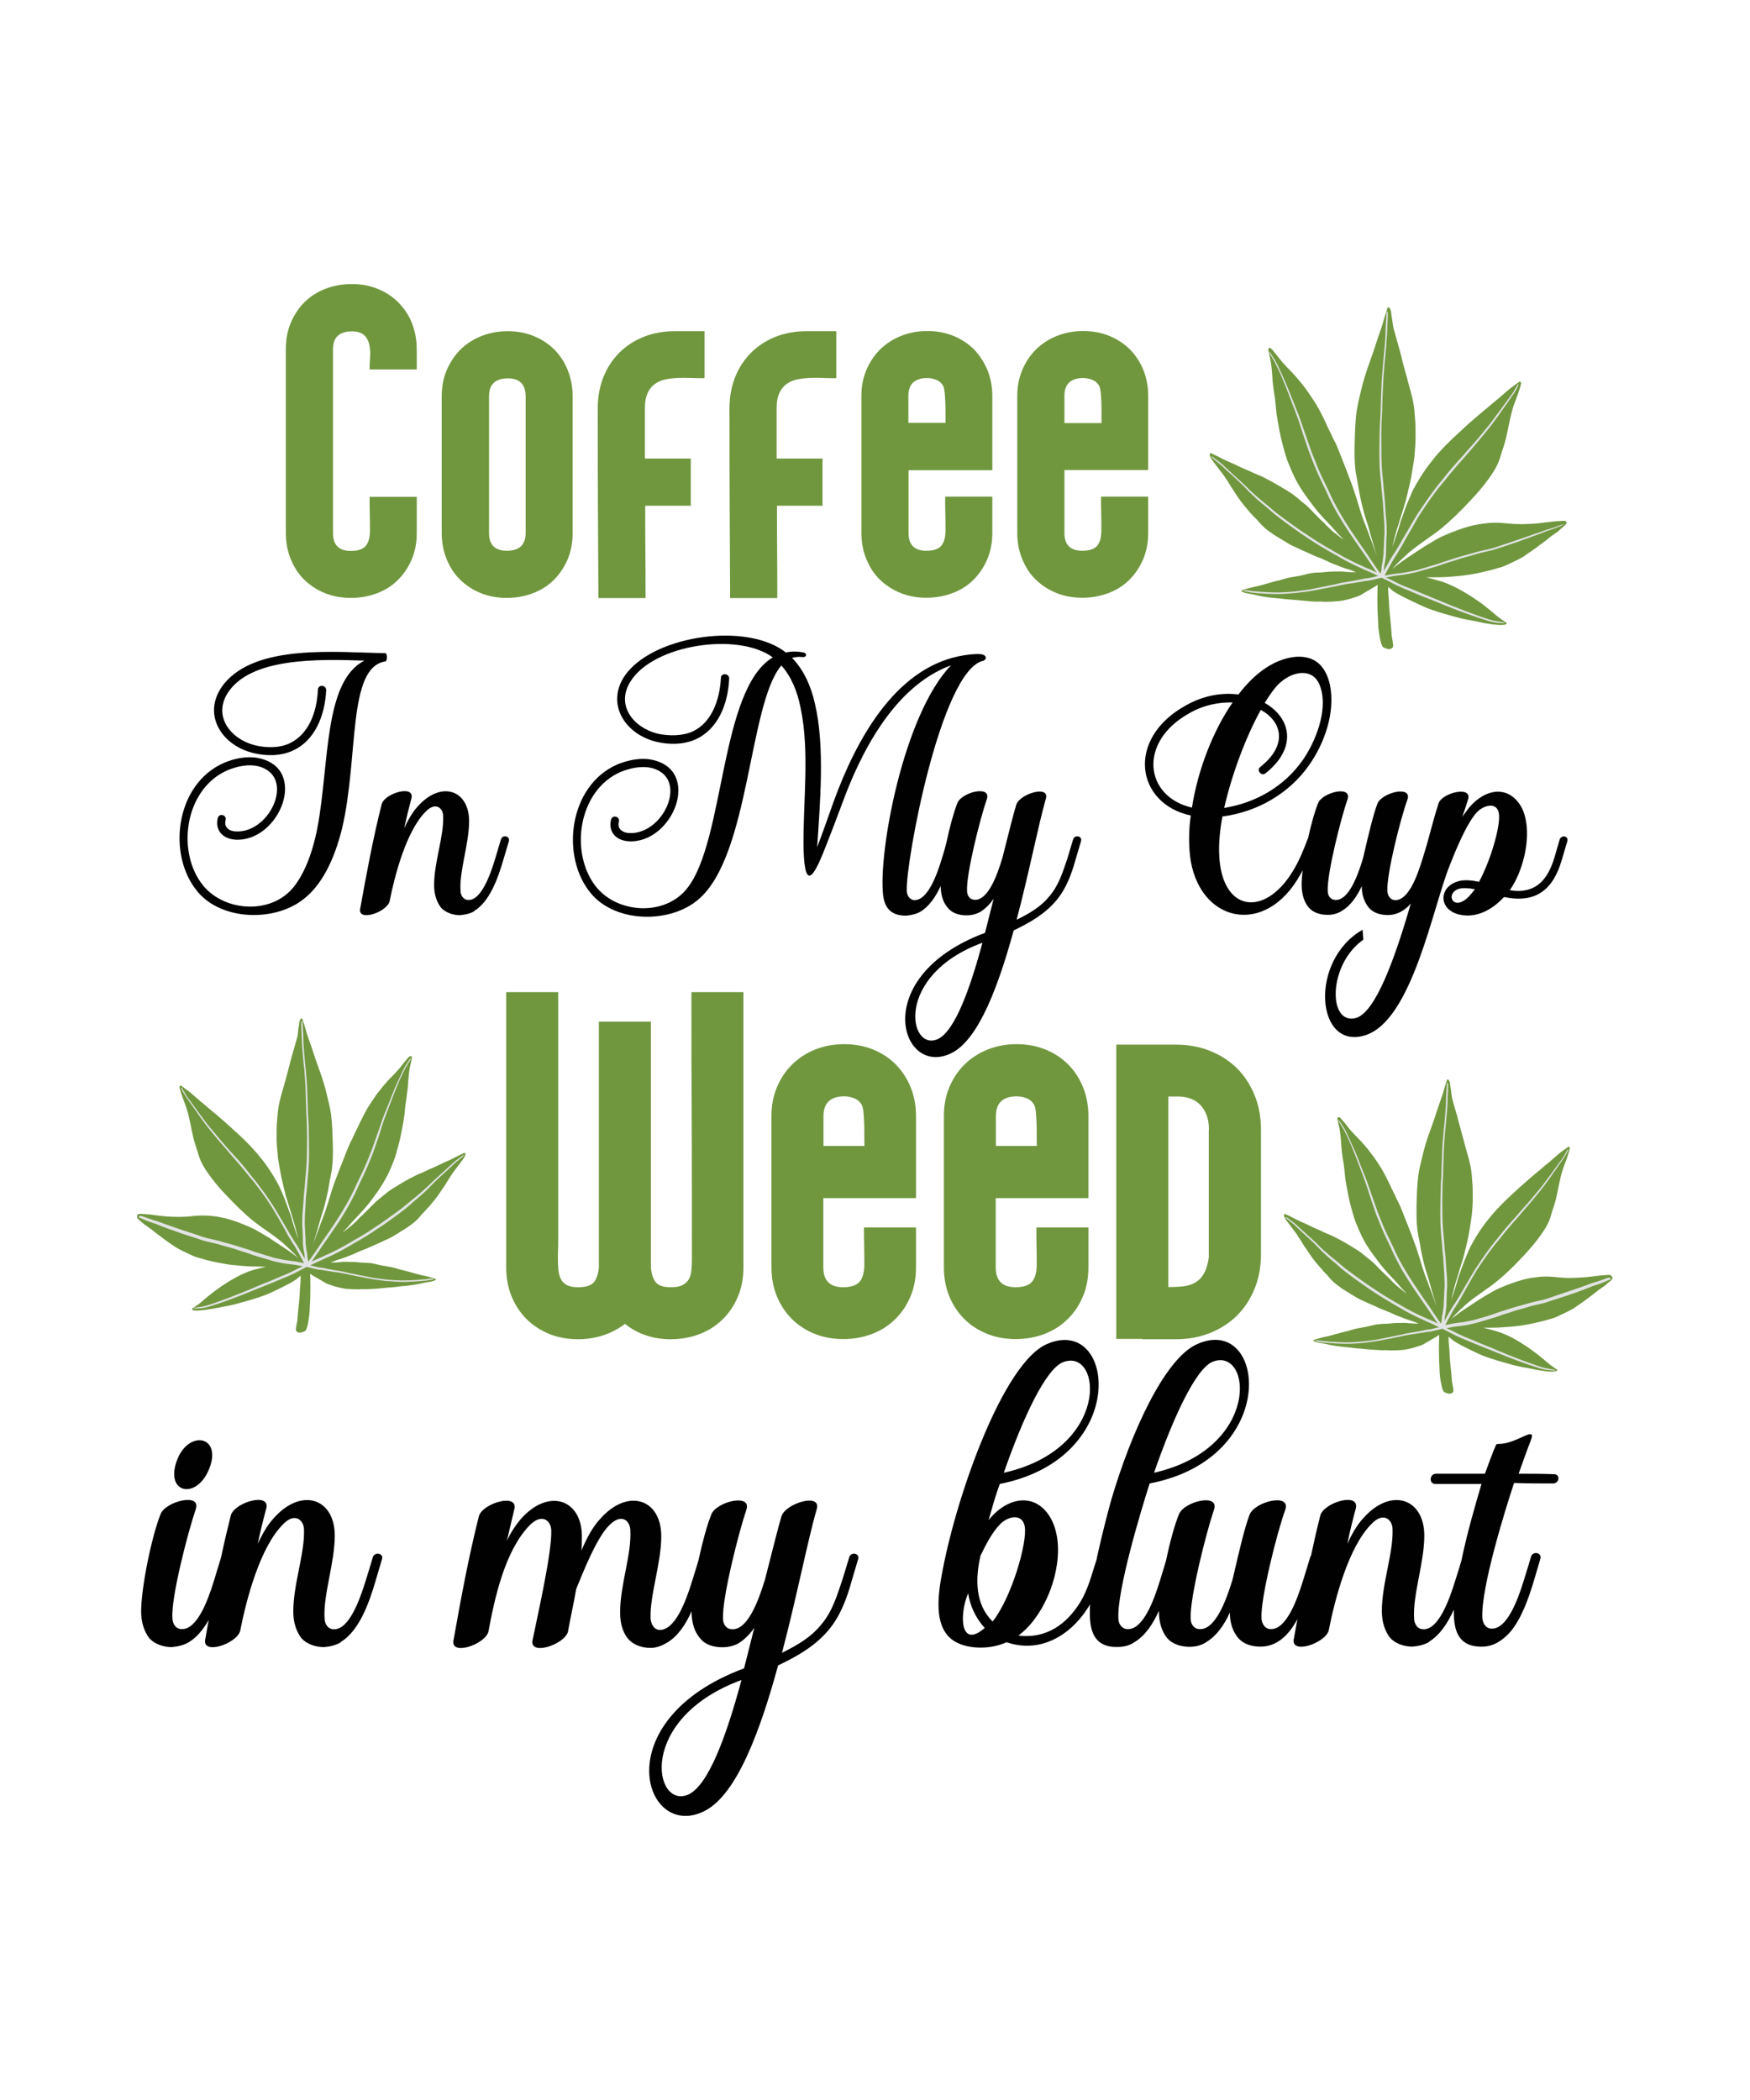 <?xml version="1.0" encoding="utf-8"?>
<!-- Generator: Adobe Illustrator 18.0.0, SVG Export Plug-In . SVG Version: 6.00 Build 0)  -->
<!DOCTYPE svg PUBLIC "-//W3C//DTD SVG 1.1//EN" "http://www.w3.org/Graphics/SVG/1.1/DTD/svg11.dtd">
<svg version="1.1" id="Layer_1" xmlns="http://www.w3.org/2000/svg" xmlns:xlink="http://www.w3.org/1999/xlink" x="0px" y="0px"
	 viewBox="0 0 1080 1296" enable-background="new 0 0 1080 1296" xml:space="preserve">
<g>
	<path fill="#010101" d="M109.5,900.5c7.2-18.1,27.7-14.4,19.6,6C121.2,926.1,101.1,921.6,109.5,900.5z M230.1,961
		c-0.9,3-2.4,8.1-4.2,13.8c-4.2,13.8-10.8,31-19.9,30.7c-3.6,0-5.7-3.3-5.7-6.9c-0.9-14.1,6.3-34.3,6.3-50.9
		c0-23.2-20.8-30.1-37.9-10.5c-3.6,3.9-6.9,9.6-9.6,15.6c1.5-7.5,3.3-14.7,5.1-21.4c3.3-10.8-19-4.5-21.7,3.6
		c-2.1,8.4-4.2,17.1-6,25.9l-4.2,13.8c-4.2,13.8-10.8,31-20.2,30.7c-3.6,0-5.7-3.3-5.7-6.9c-0.9-12.6,9.6-53,14.4-67.1
		c3.6-10.5-18.7-4.8-21.7,3c-5.7,14.4-12,45.7-12,60.2c0,6.9,2.1,12.6,5.1,16.5c3.3,3.6,8.7,5.4,13.8,5.4c3.6-0.3,7.5-1.2,10.5-3
		c5-3,9-8,12.3-13.7c-0.7,3.9-1.4,7.6-2,11.3c-3,10.8,19,3.6,21.4-4.5c3.9-19.9,12.3-51.5,26.2-65.6c7.2-7.8,12.9-3.3,13.2,2.7
		c0.6,15-6.6,33.7-6.6,50.9c0,7.2,2.1,12.6,5.1,16.5c3.3,3.6,8.7,5.4,13.8,5.4c3.9-0.3,7.5-1.2,10.5-3h-0.3
		c11.4-6.9,17.5-23.5,21.7-37.9l3.9-13.2C237.1,958.6,231.3,957.4,230.1,961z"/>
	<path fill="#010101" d="M524.1,961c-0.9,3-2.4,8.1-4.2,13.8c-3.3,9.6-6,19.6-13.5,28.3c-5.7,6.9-13.2,11.7-23.8,16.9
		c9-34,15.9-69.5,21.4-88.5c3.3-10.5-19-3.9-21.7,4.2c-2.1,6.9-4.8,18.1-10.2,39.1c-4.2,13.8-10.8,31-20.2,30.7
		c-3.6,0-5.7-3-5.7-6.6c-0.6-12.6,9.6-53,14.4-67.1c3.6-10.5-18.7-5.1-21.7,3c-2.7,6.8-5.5,17.3-7.8,28c-0.9,3.1-2.2,7.3-3.7,12.1
		c-4.2,13.8-10.8,31-20.2,31c-3.3,0-5.4-3.3-5.7-6.9c-0.6-14.1,6.6-34.3,6.6-50.9c0-23.2-20.8-30.1-37.9-10.5
		c-4.5,4.8-8.1,11.7-11.4,19.3c0.3-3,0.3-5.7,0.3-8.7c0-23.2-20.8-30.1-37.9-10.5c-3,3.6-6,8.1-8.4,13.2l4.5-19
		c3.3-10.8-19-4.5-21.7,3.6c-6.3,24.7-11.4,52.4-15.6,76.1c-3,10.8,19,3.6,21.4-4.5c3.9-21.1,10.2-49.9,25.3-65.6
		c7.5-7.8,13.2-3.3,13.5,2.7c0.6,13.5-8.7,53.9-11.4,67.4c-3,10.8,19.3,3.6,21.7-4.5c1.5-8.7,3.6-17.5,5.1-26.5
		c4.5-10.8,12.3-31,20.2-39.1c7.5-7.8,12.9-3.3,13.2,2.7c0.9,15-6.3,33.7-6.3,50.9c0,7.2,1.8,12.6,5.1,16.5
		c3.3,3.6,8.4,5.4,13.8,5.4c3.6,0,7.2-1.5,10.2-3.3c6.6-4,11.4-11.2,15-19.3c0,0.1,0,0.2,0,0.3c0,7.2,2.1,12.9,5.4,16.5
		c3,3.9,8.4,5.4,13.5,5.4c3.9,0,7.5-0.9,10.5-2.7c3.6-2.4,6.6-5.4,9.3-9.3l-6.3,25c-86.4,32.2-61.7,107.4-24.1,87.9
		c19.6-10.2,34-49,45.1-89.7c12.6-6,23.2-12.3,31.3-22c7.2-8.7,11.1-19.3,14.1-30.1l3.9-13.2C531,958.6,525.3,957.4,524.1,961z
		 M424.8,1107.5c-21.4,9.3-31.9-46.9,32.8-70.7C448.3,1071.4,437.2,1101.8,424.8,1107.5z"/>
	<path fill="#010101" d="M959.2,909.8c-7.2-0.3-14.4-0.3-22-0.3c2.7-7.5,5.1-14.4,7.5-20.5c3.9-9.9-8.4,2.1-19.6,2.1
		c-1.5,0.3-1.5-0.3-2.1,1.2c-2.1,4.8-4.2,10.8-6.6,17.2h-30.1c-4.2,0-4.5,6.3-0.6,6.3c9.6,0,19.3,0,28.6,0
		c-3.5,11.9-8.8,29.8-12.4,47.3c-0.9,3-2.1,7.2-3.6,11.7c-4.2,13.8-10.8,31-19.9,30.7c-3.6,0-5.7-3.3-5.7-6.9
		c-0.9-14.1,6.3-34.3,6.3-50.9c0-23.2-20.8-30.1-37.9-10.5c-3.6,3.9-6.9,9.6-9.6,15.6c1.5-7.5,3.3-14.7,5.1-21.4
		c3.3-10.8-19-4.5-21.7,3.6c-2.1,8.1-4,16.5-5.8,25c-0.2,0.3-0.4,0.6-0.5,0.9c-0.9,3-2.4,8.1-4.2,13.8c-4.2,13.8-10.8,31-20.2,30.7
		c-3.3,0-5.4-3-5.7-6.6c-0.6-12.6,9.6-53,14.7-67.1c3.6-10.5-18.7-5.1-22,3c-3,7.8-6,20.5-10.5,40c-4.2,13.8-10.8,31-20.2,30.7
		c-3.6,0-5.7-3-5.7-6.6c-0.6-12.6,9.6-53,14.4-67.1c3.6-10.5-18.7-5.1-21.7,3c-2.7,6.7-5.6,17.3-7.8,28.1l-3.6,11.9
		c-4.2,13.8-10.8,31-20.2,30.7c-3.3,0-5.7-3-5.7-6.6c-0.9-17.2,13.8-66.2,19.3-83.3c81.5-15.6,71.6-105.6,28.9-85.8
		c-19.6,9-40.3,53.9-52.7,96.3c-2.1,7.5-5.4,20.2-8.4,33.7c-0.2,1-0.4,1.9-0.6,2.9c-3,9-4.9,17.8-10.3,26.6
		c-8.1,12.9-20.5,22.3-37.9,20.2c3.9-3,7.2-6.3,10.2-10.5c12-15.9,19-43,10.5-60.5c-8.7-17.5-26.8-15.6-39.1-0.3
		c2.1-7.2,4.2-15,6.9-22.3c81.2-15.9,71.3-105.6,28.6-86.1c-26.2,12-54.5,90.6-63.8,139c-3.3,16.5-5.1,33.7,4.8,42.4
		c4.5,3.9,11.4,5.7,18.4,5.7c6.3,0,11.4-1.2,16.2-3.3c20.2,6.9,38.8-3.6,49.9-20.8c0.6-0.9,1.1-1.7,1.6-2.6c-0.2,4.2-0.2,8,0.2,11.3
		c1.2,9.9,6.3,15.3,16.8,15c3.9,0,7.5-0.9,10.5-3c6.6-4,11.4-11.2,15-19.3c0,0.1,0,0.2,0,0.3c0,7.2,2.1,12.9,5.1,16.5
		c3.3,3.9,8.7,5.4,13.8,5.4c3.9,0,7.5-0.9,10.5-3c6-3.6,10.8-10.2,14.4-18.1c0,6.9,2.1,12,5.1,15.6c3.3,3.9,8.4,5.4,13.8,5.4
		c10.5,0,17.7-7.5,22.8-17c-0.7,4-1.4,7.8-2.1,11.6c-3,10.8,19,3.6,21.4-4.5c3.9-19.9,12.3-51.5,26.2-65.6
		c7.2-7.8,12.9-3.3,13.2,2.7c0.6,15-6.6,33.7-6.6,50.9c0,7.2,2.1,12.6,5.1,16.5c3.3,3.6,8.7,5.4,13.8,5.4c3.9-0.3,7.5-1.2,10.5-3
		h-0.3c6.7-4.1,11.6-11.5,15.3-19.8c0,2.8,0.1,5.4,0.4,7.8c1.2,9.9,6.6,15.3,17.2,15c6.9,0,12.6-3.9,17.2-9
		c6.9-8.1,11.4-20.8,14.7-31.9l3.9-13.2c1.2-3.9-4.5-5.1-5.7-1.5c-0.9,3-2.4,8.1-4.2,13.8c-4.2,13.8-10.8,31-20.2,30.7
		c-3.3,0-5.4-3-5.7-6.6c-0.9-18.7,14.4-67.7,19.6-83.3c7.8,0.3,15.6,0.3,23.5,0.3C962.5,915.9,963.1,909.8,959.2,909.8z
		 M748.6,840.3c24.1-9,29.5,53.6-36.4,68.6C723.9,875.2,738,844.3,748.6,840.3z M656.2,840.6c24.1-9,29.2,53.6-36.7,68.3
		C631.2,875.2,645.4,844.6,656.2,840.6z M597.5,983.3c1.2,7.8,4.5,15,10.2,21.4C592.1,1018.2,592.1,995.6,597.5,983.3z
		 M612.6,1000.7c-10.8-10.5-10.8-26.2-7.5-40.6c3.6-7.5,7.5-14.7,11.7-19c4.8-5.4,14.1-7.5,15.6,0.9
		C634.2,951.7,624.3,986,612.6,1000.7z"/>
	<path fill="#70973E" d="M257.1,212.8c0.1,1.7,0.1,3.5,0.1,5.3v9.9h-29.1c0-2.5,0.1-5.1,0.3-7.8c0.2-2.8,0-5.3-0.5-7.6
		c-0.5-2.3-1.6-4.3-3.2-5.8c-1.6-1.5-4.2-2.3-7.6-2.3c-3.7,0-6.6,0.9-8.6,2.7c-2,1.8-3,4.6-3,8.3v113.5c0,7.4,3.7,11,11,11
		c4.5,0,7.6-1.1,9.3-3.2c1.7-2.1,2.5-5.3,2.5-9.4c0-3.5,0-7-0.1-10.5c-0.1-3.5-0.1-6.9-0.1-10.3h29.1v22.3c0,5.9-1,11.4-3.1,16.3
		c-2.1,4.9-4.9,9.1-8.5,12.7c-3.6,3.6-7.9,6.3-12.9,8.2c-5,1.9-10.4,2.9-16.2,2.9s-11.2-1-16.1-3c-4.9-2-9.1-4.8-12.7-8.3
		c-3.6-3.5-6.3-7.8-8.3-12.7c-2-4.9-3-10.3-3-16.1V215.4c0-5.9,1-11.4,3.1-16.3c2.1-4.9,4.9-9.1,8.5-12.7c3.6-3.5,7.9-6.3,12.9-8.2
		c5-1.9,10.4-2.9,16.2-2.9c4.9,0,9.6,0.7,13.9,2.2c4.4,1.5,8.3,3.6,11.8,6.4c3.5,2.8,6.4,6.2,8.8,10.2c2.4,4,4,8.5,4.9,13.4
		C256.8,209.3,257,211.1,257.1,212.8z M350.4,228.5c2,5,3,10.4,3,16.2v84.2c0,5.9-1,11.4-3.1,16.3c-2.1,4.9-4.9,9.1-8.5,12.7
		c-3.6,3.6-7.9,6.3-12.9,8.2c-5,1.9-10.4,2.9-16.2,2.9s-11.2-1-16.1-3c-4.9-2-9.1-4.8-12.7-8.3c-3.6-3.5-6.3-7.8-8.3-12.7
		c-2-4.9-3-10.3-3-16.1v-84.2c0-5.9,1-11.4,3.1-16.3c2.1-4.9,4.9-9.1,8.5-12.7c3.6-3.5,7.9-6.3,12.9-8.3c5-2,10.4-3,16.2-3
		c5.8,0,11.2,1,16.1,3c4.9,2,9.1,4.8,12.7,8.3C345.6,219.3,348.4,223.5,350.4,228.5z M324.4,244.7c0-7.5-3.7-11.2-11-11.2
		c-3.7,0-6.6,0.9-8.6,2.7c-2,1.8-3,4.6-3,8.5v84.2c0,7.4,3.7,11,11,11c7.7,0,11.6-3.7,11.6-11V244.7z M397.2,207.9
		c-5.8,2.3-10.8,5.6-15,9.8c-4.2,4.2-7.5,9.2-9.8,15c-2.3,5.8-3.5,12.2-3.5,19.2c0,19.6,0,39.2,0.1,58.6c0.1,19.4,0.2,39,0.3,58.6
		h29.1c0-9.6,0-19-0.1-28.5c-0.1-9.4-0.1-18.9-0.1-28.5h28.1V283H398v-31.2c0-3.9,0.6-7,1.8-9.5c1.2-2.5,2.9-4.4,4.9-5.7
		c2.1-1.4,4.5-2.3,7.4-2.7c2.8-0.5,5.9-0.7,9.1-0.7c2.2,0,4.5,0,6.8,0.1c2.3,0.1,4.6,0.1,6.8,0.1v-29h-18.4
		C409.4,204.4,403,205.6,397.2,207.9z M478.5,207.9c-5.8,2.3-10.8,5.6-15,9.8c-4.2,4.2-7.5,9.2-9.8,15c-2.3,5.8-3.5,12.2-3.5,19.2
		c0,19.6,0,39.2,0.1,58.6c0.1,19.4,0.2,39,0.3,58.6h29.1c0-9.6,0-19-0.1-28.5c-0.1-9.4-0.1-18.9-0.1-28.5h28.1V283h-28.3v-31.2
		c0-3.9,0.6-7,1.8-9.5c1.2-2.5,2.9-4.4,4.9-5.7c2.1-1.4,4.5-2.3,7.4-2.7c2.8-0.5,5.9-0.7,9.1-0.7c2.2,0,4.5,0,6.8,0.1
		c2.3,0.1,4.6,0.1,6.8,0.1v-29h-18.4C490.7,204.4,484.3,205.6,478.5,207.9z M609.4,228.4c2,4.9,3,10.3,3,16.1v45.7h-51.7v38.7
		c0,7.4,3.7,11,11,11c4.5,0,7.6-1.1,9.3-3.2c1.7-2.1,2.5-5.3,2.5-9.4c0-3.5,0-7-0.1-10.5c-0.1-3.5-0.1-6.9-0.1-10.3h29.1v22.3
		c0,5.9-1,11.4-3.1,16.3c-2.1,4.9-4.9,9.1-8.5,12.7c-3.6,3.6-7.9,6.3-12.9,8.2c-5,1.9-10.4,2.9-16.2,2.9c-5.8,0-11.2-1-16.1-3
		c-4.9-2-9.1-4.8-12.7-8.3c-3.6-3.5-6.3-7.8-8.3-12.7c-2-4.9-3-10.3-3-16.1v-84.4c0-5.8,1-11.2,3.1-16.1c2.1-4.9,4.9-9.1,8.5-12.7
		c3.6-3.5,7.9-6.3,12.9-8.3c5-2,10.4-3,16.2-3c5.8,0,11.2,1,16.1,3c4.9,2,9.1,4.8,12.7,8.3C604.6,219.3,607.3,223.5,609.4,228.4z
		 M583.5,255c0-2.3,0-4.5-0.1-6.7c-0.1-2.2-0.2-4.2-0.4-6c-0.2-1.8-0.5-3.2-0.9-4.1c-1-1.8-2.5-3.1-4.3-3.8
		c-1.8-0.7-3.7-1.1-5.6-1.1c-3.7,0-6.6,0.9-8.6,2.7c-2,1.8-3,4.6-3,8.3v16.7h22.9C583.5,259.3,583.5,257.3,583.5,255z M656.9,290.2
		v38.7c0,7.4,3.7,11,11,11c4.5,0,7.6-1.1,9.3-3.2c1.7-2.1,2.5-5.3,2.5-9.4c0-3.5,0-7-0.1-10.5c-0.1-3.5-0.1-6.9-0.1-10.3h29.1v22.3
		c0,5.9-1,11.4-3.1,16.3c-2.1,4.9-4.9,9.1-8.5,12.7c-3.6,3.6-7.9,6.3-12.9,8.2c-5,1.9-10.4,2.9-16.2,2.9c-5.8,0-11.2-1-16.1-3
		c-4.9-2-9.1-4.8-12.7-8.3c-3.6-3.5-6.3-7.8-8.3-12.7c-2-4.9-3-10.3-3-16.1v-84.4c0-5.8,1-11.2,3.1-16.1c2.1-4.9,4.9-9.1,8.5-12.7
		c3.6-3.5,7.9-6.3,12.9-8.3c5-2,10.4-3,16.2-3c5.8,0,11.2,1,16.1,3c4.9,2,9.1,4.8,12.7,8.3c3.5,3.6,6.3,7.8,8.3,12.7
		c2,4.9,3,10.3,3,16.1v45.7H656.9z M656.9,261.1h22.9c0-1.8,0-3.8,0-6.1c0-2.3,0-4.5-0.1-6.7c-0.1-2.2-0.2-4.2-0.4-6
		c-0.2-1.8-0.5-3.2-0.9-4.1c-1-1.8-2.5-3.1-4.3-3.8c-1.8-0.7-3.7-1.1-5.6-1.1c-3.7,0-6.6,0.9-8.6,2.7c-2,1.8-3,4.6-3,8.3V261.1z"/>
	<path fill="#010101" d="M211.1,511.3c-5.1,20.5-12.9,34.7-22.8,42.8c-17.5,14.9-50.9,14.4-66.1-3.5c-19.3-22.5-14.2-66.6,16-79.8
		c6.6-2.8,14.2-4.3,21-3c31.7,6.1,13.4,51.9-13.9,50.4c-7.9-0.5-12.7-5.8-10.9-13.4c1-3.3,5.8-1.8,4.8,1.5c-1,4.1,2,6.6,6.1,6.8
		c19.8,1.3,34.7-28.6,19.3-38c-7.1-4.6-17-2.8-24.3,0.3c-26.6,11.7-31.7,50.9-14.7,71.4c13.7,16.2,42.3,17.5,55.7,0.5
		c6.1-7.6,11.4-19.8,14.7-37c7.3-39.3,3.8-89.9,28.9-102.6c-29.4-1-70.4-1.8-84.4,20c-9.1,14.4,1.8,28.4,16.7,32.2
		c7.1,1.8,15.5,1.8,21.8-1.3c11.4-5.6,16.5-18.7,17.2-32.9c0-3.3,5.1-3.3,5.1,0.3c-0.8,16.2-7.3,31.2-20.5,37.2
		c-7.6,3.5-16.5,3.5-24.6,1.5c-20.5-5.1-31.9-25.1-18-42.6c20-24.8,69.2-19.5,99.6-19c1.3,0,1.3,5.1,0,5.1
		C214.2,411.8,221.5,467.3,211.1,511.3z M309.2,517.9c-0.8,2.5-2,6.8-3.5,11.7c-3.5,11.7-9.1,26.1-16.7,25.8c-3,0-4.8-2.8-4.8-5.8
		c-0.8-11.9,5.3-28.9,5.3-42.8c0-19.5-17.5-25.3-31.9-8.9c-3,3.3-5.8,8.1-8.1,13.2c1.3-6.3,2.8-12.4,4.3-18c2.8-9.1-16-3.8-18.2,3
		c-5.3,20.8-9.6,44.1-13.2,64.1c-2.5,9.1,16,3,18-3.8c3.3-16.7,10.4-43.3,22-55.2c6.1-6.6,10.9-2.8,11.1,2.3
		c0.5,12.7-5.6,28.4-5.6,42.8c0,6.1,1.8,10.6,4.3,13.9c2.8,3,7.3,4.6,11.7,4.6c3.3-0.3,6.3-1,8.9-2.5h-0.3
		c9.6-5.8,14.7-19.8,18.2-31.9l3.3-11.1C315,515.9,310.2,514.9,309.2,517.9z"/>
	<path fill="#010101" d="M662.3,517.9c-0.8,2.5-2,6.8-3.5,11.7c-2.8,8.1-5.1,16.5-11.4,23.8c-4.8,5.8-11.1,9.9-20,14.2
		c7.6-28.6,13.4-58.5,18-74.5c2.8-8.9-16-3.3-18.2,3.5c-1.8,5.8-4.1,15.2-8.6,32.9c-3.5,11.7-9.1,26.1-17,25.8c-3,0-4.8-2.5-4.8-5.6
		c-0.5-10.6,8.1-44.6,12.2-56.5c3-8.9-15.7-4.3-18.2,2.5c-2.3,5.9-4.8,15-6.7,24.2c-0.7,2.6-1.5,5.8-2.7,9.5
		c-3.5,11.7-9.1,26.1-17,26.1c-2.8,0-4.8-2.8-4.8-5.8c-0.8-17.2,21-135.8,47.1-141.9c2.5-0.8,2.5-3.8-1.8-4.1
		c-3.8-0.3-9.4,0.5-13.2,1.3c-40,8.4-63.6,52.2-77.3,89.9c-3.5,9.9-6.8,19.3-10.1,27.9c1.8-27.1,4.8-62.3-1.3-88.2
		c-2.5-11.4-7.1-21.3-14.2-28.6c2-0.5,4.1-0.8,6.3-0.5c3,0.3,3-2.5,0.8-2.8c-3.8-0.8-7.6-0.8-10.9,0c-23.6-18.7-79.3-10.9-98,12.4
		c-13.9,17.5-2.5,37.5,17.7,42.6c8.1,2,17,2,24.8-1.5c13.2-6.1,19.8-21,20.5-37.5c0-3.3-5.1-3.5-5.1-0.3
		c-0.8,14.4-6.1,27.6-17.2,32.9c-6.3,3-14.9,3-21.8,1.5c-15.2-3.8-26.1-17.7-16.7-32.4c14.4-22.8,66.4-30.4,87.7-14.7
		c-32.9,19.8-29.4,113.2-52.9,142.6c-13.4,17-42.1,15.7-55.7-0.5c-17-20.5-11.9-59.8,14.7-71.4c7.3-3,17.2-4.8,24.3-0.3
		c15.5,9.4,0.5,39.3-19.3,38c-4.1-0.3-7.1-2.8-6.1-6.8c1-3.3-3.8-4.8-4.8-1.5c-1.8,7.6,3,12.9,10.9,13.4
		c27.4,1.5,45.6-44.3,13.9-50.4c-6.8-1.3-14.4,0.3-21,3c-30.1,13.2-35.2,57.3-16,79.8c15.2,18,48.6,18.5,66.1,3.5
		c31.9-27.1,30.9-120.6,51.2-144.4c6.1,6.8,9.9,16,11.9,26.3c5.8,27.6,1.3,58.8,1.8,86.9c0.8,29.1,7.6,14.2,14.2-2.8
		c3.3-8.4,6.3-16.2,9.4-24.6c10.9-29.9,31.4-72.7,67.4-85.9C557.5,441.2,542,525.8,545,552.4c1,8.4,5.3,12.7,14.2,12.7
		c3.3-0.3,6.3-1,8.9-2.5c5.4-3.3,9.4-9.2,12.4-15.8c0.1,5.9,1.8,10.6,4.5,13.5c2.5,3.3,7.1,4.6,11.4,4.6c3.3,0,6.3-0.8,8.9-2.3
		c3-2,5.6-4.6,7.9-7.9l-5.3,21c-72.7,27.1-51.9,90.4-20.3,74c16.5-8.6,28.6-41.3,38-75.5c10.6-5.1,19.5-10.4,26.3-18.5
		c6.1-7.3,9.4-16.2,11.9-25.3l3.3-11.1C668.2,515.9,663.4,514.9,662.3,517.9z M578.7,641.3c-18,7.9-26.9-39.5,27.6-59.5
		C598.5,610.9,589.1,636.5,578.7,641.3z"/>
	<path fill="#010101" d="M962.5,518.2l-3.3,11.4c-4.3,13.9-11.9,22.3-27.4,19.8c2.5-3.8,4.8-8.1,6.3-12.4c5.1-13.7,5.8-28.4,1.3-38
		c-7.6-14.7-22.3-12.7-32.4-1c-1.5,1.8-3,4.1-4.6,6.1c1.3-3.3,2.3-6.8,3.5-10.4c3.3-8.9-15.2-4.8-18,1.8c-2,6-4.5,15.2-7.4,26
		c-0.7,2.3-1.6,5.2-2.5,8.2c-3.5,11.7-9.1,26.1-17,25.8c-2.8,0-4.6-2.5-4.8-5.6c-0.5-10.6,8.1-44.6,12.4-56.5
		c3-8.9-15.7-4.3-18.5,2.5c-2.5,6.6-5.1,17.2-8.9,33.7c-3.5,11.7-9.1,26.1-17,25.8c-3,0-4.8-2.5-4.8-5.6
		c-0.5-10.6,8.1-44.6,12.2-56.5c3-8.9-15.7-4.3-18.2,2.5c-2.1,5.2-4.3,13.1-6.1,21.4c-0.1,0.1-0.2,0.2-0.2,0.4
		c-2.5,6.6-5.3,13.7-9.4,20.3c-17.5,28.6-44.1,24.8-45.3-10.9c-0.3-6.8,0.5-14.9,2-23.1c21.3-2.8,41-13.9,53.5-31.7
		c9.6-13.7,16.2-32.4,12.9-49.4c-2.3-10.4-8.1-18-20.3-17.5c-13.2,0.8-25.8,9.6-36.2,23.3c-9.9-1.3-21.3,0.5-32.2,6.6
		c-37.5,20.5-31.2,60.8,2.8,68.1c-1.3,8.6-1.3,17.2-0.5,24.8c4.8,41,46.6,51.2,68.4,11.1c0.4-0.7,0.8-1.5,1.1-2.2
		c-0.4,3.5-0.6,6.6-0.6,9.1c0,6.1,1.8,10.9,4.3,13.9c2.8,3.3,7.3,4.6,11.7,4.6c3.3,0,6.3-0.8,8.9-2.5c5.1-3,9.1-8.6,12.2-15.2
		c0,5.8,1.8,10.1,4.3,13.2c2.8,3.3,7.1,4.6,11.7,4.6c5.9,0,10.6-2.8,14.3-7.1c-9.8,33.7-21.8,67.5-34.1,70.7
		c-17.2,4.3-17-33.2,4.8-48.4l-0.5-6.1c-33.4,19-28.9,75.5,2.3,64.9c28.4-9.9,41-78.5,51.4-104.4c3.5-8.9,10.4-26.1,17-33.2
		c4.3-4.3,12.2-6.3,13.4,0.8c1.3,6.8-4.6,28.1-12.2,42.3c-4.8-1-8.9-1.3-12.2-0.5c-13.9,3.3-13.4,20.5,4.3,21.3
		c8.9,0.3,17-4.6,23.3-11.4c19.8,4.1,30.4-4.6,35.7-23.1l3.3-11.1C968.4,515.9,963.6,514.9,962.5,518.2z M778.1,438.1
		c12.9,7.1,17,21.5-0.3,35.2c-2.5,1.8,0.3,5.8,3,4.1c20.5-16.2,15.5-34.7-0.3-43.6c3.3-5.3,6.3-9.6,9.4-12.4
		c8.4-7.6,21.3-9.6,25.1,3c4.6,14.2-3.3,33.7-11.1,44.8c-11.4,16.2-28.9,26.3-48.4,29.4C760.4,477.1,769.2,454.1,778.1,438.1z
		 M735.6,498.4c-29.1-6.6-33.7-40.5-1.5-58.3c8.9-5.1,18.2-6.8,26.6-6.6C748.2,451.6,739.1,475.9,735.6,498.4z M903.3,555.9
		c-7.9,4.8-10.9-5.8-2-7.6c2-0.3,4.8-0.3,8.9,0.5C907.6,552.4,905.3,554.7,903.3,555.9z"/>
	<path fill="#70973E" d="M426.7,612.3h32.1v169.9c0,6.6-1.1,12.6-3.4,18c-2.3,5.4-5.4,10.1-9.4,14c-4,3.9-8.7,7-14.2,9.1
		c-5.5,2.1-11.5,3.2-17.9,3.2c-5.6,0-10.7-0.8-15.5-2.5c-4.8-1.6-9-4-12.7-7c-3.9,3-8.2,5.3-13.1,7c-4.9,1.6-10.1,2.5-15.9,2.5
		c-6.4,0-12.4-1.1-17.8-3.3c-5.4-2.2-10.1-5.3-14-9.2c-3.9-3.9-7-8.6-9.2-14c-2.2-5.4-3.3-11.4-3.3-17.8V612.3h32.1v152.3
		c0,2,0,4-0.1,6.1c-0.1,2.1-0.1,4.1-0.1,6.1c0,2.4,0.1,4.7,0.3,6.9c0.2,2.1,0.7,4,1.5,5.6c0.8,1.6,2,2.8,3.6,3.7
		c1.6,0.9,4,1.4,7,1.4c5,0,8.3-1.1,10-3.3c1.6-2.2,2.6-5.2,2.9-8.9V630.5h32.1v151.7c0.3,3.7,1.2,6.7,2.8,8.9
		c1.6,2.2,4.7,3.3,9.4,3.3c3.1,0,5.6-0.4,7.3-1.3c1.7-0.9,3-2.1,3.9-3.6c0.9-1.6,1.4-3.4,1.6-5.6c0.2-2.1,0.3-4.5,0.3-7.1
		c0-27.6,0-55-0.1-82.3C426.7,667.3,426.7,639.9,426.7,612.3z M562,671c2.2,5.4,3.3,11.4,3.3,17.8v50.6h-57.2v42.8
		c0,8.1,4.1,12.2,12.2,12.2c5,0,8.4-1.2,10.3-3.5c1.9-2.4,2.8-5.8,2.8-10.4c0-3.9,0-7.7-0.1-11.6c-0.1-3.9-0.1-7.6-0.1-11.4h32.1
		v24.6c0,6.6-1.1,12.6-3.4,18c-2.3,5.4-5.4,10.1-9.4,14c-4,3.9-8.7,7-14.2,9.1c-5.5,2.1-11.5,3.2-17.9,3.2c-6.4,0-12.4-1.1-17.8-3.3
		c-5.4-2.2-10.1-5.3-14-9.2c-3.9-3.9-7-8.6-9.2-14c-2.2-5.4-3.3-11.4-3.3-17.8v-93.4c0-6.4,1.1-12.4,3.4-17.8
		c2.3-5.4,5.4-10.1,9.4-14c4-3.9,8.7-7,14.2-9.2c5.5-2.2,11.5-3.3,17.9-3.3c6.4,0,12.4,1.1,17.8,3.3c5.4,2.2,10.1,5.3,14,9.2
		C556.7,660.9,559.8,665.6,562,671z M533.4,700.5c0-2.5,0-5-0.1-7.4c-0.1-2.4-0.2-4.6-0.4-6.6c-0.2-2-0.5-3.5-1-4.5
		c-1.1-2-2.7-3.4-4.7-4.2c-2-0.8-4.1-1.2-6.2-1.2c-4.1,0-7.3,1-9.5,3c-2.2,2-3.3,5.1-3.3,9.2v18.4h25.3
		C533.4,705.2,533.4,703,533.4,700.5z M668.4,671c2.2,5.4,3.3,11.4,3.3,17.8v50.6h-57.2v42.8c0,8.1,4.1,12.2,12.2,12.2
		c5,0,8.4-1.2,10.3-3.5c1.9-2.4,2.8-5.8,2.8-10.4c0-3.9,0-7.7-0.1-11.6c-0.1-3.9-0.1-7.6-0.1-11.4h32.1v24.6c0,6.6-1.1,12.6-3.4,18
		c-2.3,5.4-5.4,10.1-9.4,14c-4,3.9-8.7,7-14.2,9.1c-5.5,2.1-11.5,3.2-17.9,3.2c-6.4,0-12.4-1.1-17.8-3.3c-5.4-2.2-10.1-5.3-14-9.2
		c-3.9-3.9-7-8.6-9.2-14c-2.2-5.4-3.3-11.4-3.3-17.8v-93.4c0-6.4,1.1-12.4,3.4-17.8c2.3-5.4,5.4-10.1,9.4-14c4-3.9,8.7-7,14.2-9.2
		c5.5-2.2,11.5-3.3,17.9-3.3c6.4,0,12.4,1.1,17.8,3.3c5.4,2.2,10.1,5.3,14,9.2C663.2,660.9,666.2,665.6,668.4,671z M639.8,700.5
		c0-2.5,0-5-0.1-7.4c-0.1-2.4-0.2-4.6-0.4-6.6c-0.2-2-0.5-3.5-1-4.5c-1.1-2-2.7-3.4-4.7-4.2c-2-0.8-4.1-1.2-6.2-1.2
		c-4.1,0-7.3,1-9.5,3c-2.2,2-3.3,5.1-3.3,9.2v18.4h25.3C639.8,705.2,639.8,703,639.8,700.5z M778.2,697.1V774
		c0,7.7-1.3,14.8-3.9,21.2c-2.6,6.4-6.2,12-10.8,16.6c-4.6,4.6-10.2,8.2-16.6,10.8c-6.4,2.6-13.5,3.9-21.2,3.9H705v-0.2h-16.1V644.7
		h36.8c7.7,0,14.8,1.3,21.2,3.9c6.4,2.6,12,6.2,16.6,10.8c4.6,4.6,8.2,10.2,10.8,16.6C776.9,682.4,778.2,689.4,778.2,697.1z
		 M746.1,697.1c0-5.9-1.5-10.6-4.6-14.4c-3.1-3.7-7.6-5.7-13.6-6H721v117.6c3.7,0,7-0.2,9.7-0.5c2.8-0.4,5.2-1.2,7.3-2.5
		c2.1-1.3,3.8-3.1,5.1-5.6c1.4-2.4,2.3-5.6,2.9-9.6V697.1z"/>
	<g>
		<g>
			<path fill="#70973E" d="M994.9,789.4c-0.6,0.9-1.5,1.5-2.4,2.2c-0.6,0.5-1.1,1-1.7,1.5c-1.3,1.1-2.7,1.9-4.1,2.9
				c-1.2,1-2.5,1.9-3.7,2.9c-2,1.5-4,3-6,4.5c-2.1,1.5-4.2,2.9-6.3,4.3c-1.3,0.8-2.8,1.5-4.2,2.2c-2.4,1.1-4.8,2.4-7.4,3.4
				c-1,0.4-2,0.6-3.1,0.9c-1.5,0.5-3.1,0.9-4.6,1.3c-4.1,1-8.2,1.9-12.3,2.5c-3.8,0.6-7.5,0.8-11.3,1.1c-3.6,0.3-7.3,0.3-11,0.3
				c-0.5,0-0.9,0-1.4,0c1.4,0.3,2.8,0.7,4.3,1.1c2.8,0.7,5.5,1.5,8.2,2.6c3.7,1.4,7.1,3.4,10.4,5.4c1.4,0.9,2.9,1.8,4.2,2.7
				c1.9,1.4,3.9,2.7,5.8,4.2c2.3,1.8,4.5,3.6,6.7,5.5c0.7,0.6,1.3,1.1,2.1,1.7c1,0.7,2,1.4,3,2.1c0,0,0.1,0,0.1,0.1
				c0.1,0,0.2,0.1,0.3,0.1c0.2,0.1,0.4,0.2,0.5,0.4c0.5,1.3-2.9,1.1-3.6,1.2c-1.5-0.1-2.9-0.1-4.4-0.4c-1.5-0.2-3-0.5-4.6-0.7
				c-2.4-0.4-4.8-1.1-7.2-1.4c-2-0.4-3.9-0.7-5.9-1.2c-2.1-0.5-4.1-1.1-6.2-1.7c-3.3-0.9-6.7-1.9-9.9-3c-2-0.7-4.1-1.4-6-2.3
				c-3.7-1.7-7.3-3.4-10.9-5.3c-1.8-1-3.6-1.9-5.3-3.1c-1-0.8-2-1.6-3-2.5c0,1.2,0,2.5,0.1,3.7c0.1,1.6,0.3,3.3,0.4,4.8
				c0.1,1.3,0.1,2.7,0.2,4c0.2,3.5,0.7,7,1,10.5c0.2,1.6,0.2,3.3,0.4,4.9c0.1,0.7,0.3,1.4,0.4,2.1c0.2,0.8,0.3,1.7,0.4,2.5
				c0.4,1.8-0.6,2.7-2.4,2.7c-0.4,0-0.9-0.1-1.3-0.2c-0.7-0.2-1.5-0.5-2.1-1c-0.2-0.1-0.4-0.4-0.4-0.5c0-0.1-0.1-0.2-0.1-0.3
				c-0.5-1-0.8-2.1-1-3.2c-0.7-3.3-1.2-6.7-1.2-10.1c-0.1-2.5-0.3-4.9-0.3-7.3c-0.1-3.5-0.1-7.1,0-10.6c0-0.9,0.1-1.7,0.1-2.6
				c0-0.2,0-0.4,0-0.5c-0.1,0.1-0.2,0.1-0.3,0.2c-1,0.7-2,1.3-3.1,1.9c-1.1,0.7-2.3,1.4-3.4,2c-1,0.5-1.9,1.2-2.9,1.7
				c-1.1,0.6-2.3,0.9-3.4,1.3c-1.5,0.5-2.9,0.9-4.5,1.3c-1.5,0.4-3,0.6-4.6,0.9c-2.3,0.2-4.6,0.3-7,0.3c-0.8,0-1.5,0-2.3-0.1
				c-1.2-0.1-2.5,0-3.7,0c-1.3,0-2.6-0.2-4-0.2c-1.7-0.1-3.4-0.3-5.2-0.4c-1.3-0.1-2.6-0.3-3.9-0.4c-1.6-0.1-3.2-0.2-4.8-0.4
				c-2.4-0.4-4.8-0.5-7.3-0.8c-2.4-0.3-4.7-0.6-7.1-1.1c-1.2-0.3-2.4-0.6-3.7-0.8c-1.5-0.3-3.1-0.5-4.6-0.9
				c-0.5-0.1-0.9-0.3-1.4-0.6c0,0-0.1,0-0.1,0c-0.2-0.1-0.4-0.3-0.3-0.5c0.2-0.4,1.5-0.7,1.9-0.8c1.5-0.4,2.9-0.9,4.4-1.2
				c1.1-0.3,2.2-0.4,3.3-0.7c3.3-0.9,6.6-1.9,9.9-2.7c1.5-0.3,3-0.7,4.5-1.2c2.8-0.9,5.8-1.2,8.7-1.8c2.6-0.5,5.1-1.4,7.7-1.6
				c1.8-0.2,3.7-0.2,5.6-0.3c1.5-0.1,2.9-0.3,4.4-0.4c2,0,4-0.1,6-0.1c0.9,0,1.8,0.1,2.6,0.2c0.9,0.1,1.9,0.1,2.8,0.2
				c1,0.1,1.9,0,2.9,0c0.1,0,0.2,0,0.3,0c-0.6-0.2-1.2-0.4-1.9-0.7c-1.4-0.6-2.9-1-4.4-1.5c-0.9-0.3-1.7-0.6-2.6-0.9
				c-0.8-0.3-1.6-0.7-2.5-1c-0.9-0.3-1.7-0.6-2.6-1c-0.9-0.3-1.7-0.8-2.6-1.2c-0.9-0.4-1.8-0.8-2.7-1.1c-0.8-0.4-1.7-0.7-2.5-1
				c-0.9-0.3-1.7-0.8-2.6-1.1c-2.1-1-4.3-2-6.5-2.9c-1.7-0.8-3.4-1.6-5.2-2.4c-1.3-0.6-2.5-1.3-3.7-2.1c-1.7-0.9-3.2-2-4.9-3
				c-1.6-0.9-3.1-1.9-4.6-3.1c-1.2-0.8-2.4-1.7-3.4-2.7c-0.7-0.7-1.4-1.3-2-2c-0.8-0.9-1.5-1.8-2.3-2.7c-0.9-0.8-1.8-1.7-2.5-2.7
				c-1-1.1-2-2.2-2.9-3.3c-2.3-2.6-4.3-5.4-6.2-8.3c-0.6-1-1.3-2-2-2.9c-0.8-1.2-1.5-2.4-2.2-3.6c-0.9-1.3-1.8-2.6-2.6-4
				c-0.7-1.1-1.7-2.1-2.4-3.2c-1.1-1.5-2.3-3-3.4-4.5c-0.7-1-1.4-2.1-1.9-3.2c-0.1-0.3-0.2-0.6-0.1-0.9c0,0,0-0.1,0-0.1
				c0.1-1.1,2.1,0.2,2.6,0.4c1.2,0.5,2.3,1,3.4,1.7c1,0.5,2.2,1.1,3.2,1.6c1.6,0.7,3.2,1.4,4.7,2.1c1.9,0.9,3.9,1.9,5.9,2.8
				c1.5,0.6,3,1.2,4.4,2c1.8,0.8,3.6,1.5,5.3,2.3c1.2,0.5,2.3,1.2,3.4,1.7c1.1,0.5,2.2,1.1,3.2,1.7c1.3,0.7,2.6,1.5,3.8,2.2
				c0.6,0.3,1.3,0.8,1.8,1.1c1.3,0.8,2.6,1.6,3.9,2.4c1.3,0.8,2.5,1.7,3.6,2.7c0.9,0.7,1.8,1.5,2.7,2.2c0.8,0.7,1.7,1.3,2.5,2
				c0.9,0.8,1.7,1.6,2.5,2.4c1.4,1.4,2.7,2.9,4.2,4.2c1,1,1.9,2,3,2.9c0.6,0.5,1.1,1,1.6,1.6c0.6,0.7,1.2,1.3,1.9,1.9
				c0.8,0.8,1.7,1.6,2.6,2.4c0.8,0.7,1.7,1.3,2.5,2c1,0.8,2,1.6,3,2.3c-0.3-0.3-0.5-0.6-0.8-0.9c-0.8-0.9-1.6-1.6-2.4-2.5
				c-0.9-1-1.7-2-2.6-3c-2.8-3.1-5.8-6.1-8.5-9.3c-2.4-2.9-4.6-5.9-6.8-8.9c-2.6-3.5-4.9-7.3-6.8-11.2c-1.1-2.3-2-4.6-3-6.9
				c-0.5-1.2-1-2.4-1.4-3.7c-0.9-2.8-1.6-5.6-2.4-8.5c-1.1-4.1-1.8-8.3-2.6-12.6c-0.2-1.3-0.4-2.6-0.6-3.8c-0.3-2.5-0.4-5-0.8-7.4
				c-0.1-1.3-0.3-2.5-0.6-3.8c-0.4-2.4-0.6-4.9-0.9-7.3c-0.2-1.8-0.2-3.6-0.4-5.5c-0.3-3-0.6-6.1-1.4-9c-0.2-0.8-0.3-1.6-0.5-2.4
				c-0.1-0.5-0.2-0.9-0.2-1.4c0-0.2,0.1-0.4,0.2-0.5c0,0,0,0,0.1,0c0.1-0.1,0.1-0.2,0.2-0.2c0.3-0.1,0.6,0,0.8,0.1
				c0.5,0.3,0.9,0.7,1.2,1.1c0.6,0.7,1.1,1.4,1.7,2c1.3,1.4,2.3,3,3.6,4.5c1.1,1.3,2.3,2.4,3.4,3.7c1.7,1.8,3.4,3.4,5,5.3
				c1.2,1.4,2.5,2.8,3.6,4.4c0.9,1.2,1.8,2.3,2.7,3.5c2.2,3.3,4.5,6.5,6.3,10c1.2,2.3,2.4,4.5,3.5,6.9c0.5,1.2,1.1,2.4,1.7,3.6
				c1,1.9,1.9,3.9,2.8,5.9c0.6,1.1,1.2,2.3,1.7,3.4c1.3,2.8,2.3,5.8,3.5,8.7c1.4,3.5,2.8,7,4.1,10.5c1.5,4,3,8,4.2,12.1
				c1.4,4.4,2.6,8.9,4.3,13.2c0.8,2.1,1.7,4.2,2.4,6.4c1.5,3.9,2.9,7.7,4.2,11.6c0.1,0.2,0.2,0.4,0.2,0.6c-0.5-1.9-1.2-3.7-1.7-5.6
				c-1.2-3.8-2.2-7.6-3.3-11.5c-0.7-2.5-1.6-4.9-2.3-7.4c-0.9-3.4-1.7-6.8-2.4-10.3c-0.5-2.6-0.8-5.1-1.4-7.7
				c-0.3-1.9-0.8-3.9-1-5.8c-0.6-4.9-0.5-9.7-0.5-14.6c0.2-6.2,0.3-12.4,1.1-18.6c0.5-3.8,1.5-7.6,2.4-11.4
				c1.2-5.3,2.8-10.6,4.7-15.7c0.7-2.1,1.6-4.4,2.3-6.5c1-2.7,1.8-5.7,2.8-8.4c0.9-2.8,2-5.6,2.9-8.4c0.4-1.3,0.8-2.6,1.1-3.9
				c0.4-1.2,0.8-2.5,1.2-3.7c0-0.2,0.1-0.5,0.2-0.7c0-0.1,0-0.2,0.1-0.3c0.6-0.7,1.2,0,1.4,0.6c0.6,1,0.5,2.3,0.7,3.4
				c0.2,1.1,0.4,2.2,0.5,3.3c0.1,1.2,0.3,2.5,0.5,3.7c0.3,1.5,0.8,2.9,1.2,4.4c0.6,2.2,1.3,4.4,1.9,6.6c0.6,2.6,1.4,5.2,2.1,7.8
				c0.3,1.2,0.6,2.4,0.9,3.5c0.8,2.8,1.6,5.6,2.3,8.4c1.1,3.9,2.3,7.9,3.1,11.9c0.6,3.1,0.8,6.2,1,9.2c0.3,2.9,0.3,5.8,0.3,8.7
				c0.1,4.3-0.2,8.5-0.7,12.8c-0.3,2.6-0.8,5.1-1.2,7.7c-0.4,2.2-0.7,4.4-1.2,6.5c-0.8,3.4-1.6,6.7-2.4,10.1
				c-0.8,2.7-1.6,5.4-2.5,8.1c-0.6,2-1.2,4-1.8,6c-1.3,4-2.3,8.1-3.3,12.1c0,0.2-0.1,0.4-0.1,0.6c0.3-1,0.7-2.1,1.1-3.1
				c0.8-2.4,1.6-4.9,2.3-7.3c0.4-1.5,0.9-3.1,1.4-4.6c1.1-3,2.2-6.1,3.4-9.2c0.5-1.4,1.2-2.7,1.7-4.1c0.7-1.5,1.3-3.1,2.1-4.6
				c2.1-3.9,4.3-7.7,6.9-11.3c1.9-2.8,4.1-5.4,6.2-8c3.7-4.3,7.7-8.3,11.8-12.1c3.3-3.1,6.7-6.2,10.2-9.2c2.5-2.2,5-4.3,7.6-6.4
				c1.8-1.6,3.7-3.2,5.6-4.7c1.9-1.6,3.6-3.2,5.5-4.8c1.2-1,2.5-2,3.8-2.9c0.8-0.6,1.6-1.2,2.5-1.8c0.2-0.1,0.5-0.2,0.7,0
				c0,0.1,0.1,0.1,0.1,0.2c0.2,0.3,0.3,0.8,0.1,1.2c-1,4.3-2.8,8.3-4.2,12.4c-1.9,6-2.8,12.1-4.2,18.2c-0.9,3.7-2.3,7.2-3.3,10.9
				c-1.2,4.3-3.7,8.1-6.3,11.8c-3.3,4.6-7.1,9-11,13.1c-5.1,5.5-10.5,10.8-16.3,15.5c-6,4.8-12.6,8.7-18.4,13.7
				c-3.2,2.9-6.4,5.8-9.3,9.1c0.3-0.2,0.6-0.5,1-0.7c1.6-1.2,3-2.3,4.5-3.4c1.9-1.4,4-2.7,6-4c2-1.4,4.2-2.7,6.2-4.1
				c2.5-1.6,5-3,7.6-4.5c2.7-1.6,5.6-2.7,8.4-3.9c4.5-1.7,9.1-3.4,13.8-4.3c2.3-0.5,4.7-0.7,7-1c3.2-0.3,6.4-0.2,9.5,0.1
				c3.2,0.4,6.5,0.6,9.7,0.6c3.2-0.1,6.4-0.2,9.6-0.5c3.6-0.3,7.2-1,10.8-1.2c0.9,0,3-0.3,4.1-0.1c0,0,0,0,0,0
				C995,788,995.5,788.6,994.9,789.4z"/>
		</g>
		<g>
			<path fill="#E2E3E4" d="M994,789.5c-0.6,0.3-1.2,0.5-1.9,0.8c-1.3,0.6-2.7,1.2-4.1,1.7c-1.6,0.6-3.2,1.1-4.8,1.6
				c-1.7,0.7-3.4,1.4-5,2c-3.5,1.3-7,2.6-10.6,3.8c-1.5,0.5-3.1,1-4.6,1.5c-2.1,0.7-4.1,1.3-6.2,2c-1,0.3-2,0.7-3,1
				c-3.1,0.9-6.3,1.4-9.4,2.3c-3,1-6.1,1.7-9.1,2.6c-1.5,0.5-3,1-4.5,1.5c-1,0.3-2,0.6-3,0.9c-1.5,0.5-3,1.1-4.5,1.6
				c-1.5,0.5-3.1,0.9-4.6,1.4c-1.5,0.5-3,0.9-4.5,1.3c-1.9,0.6-3.9,1.2-5.9,1.6c-3.1,0.7-6.2,1.2-9.3,1.5c-2.1,0.2-4.1,0.7-6.2,1.1
				c-0.1,0-0.2,0-0.2,0c0.5,0.2,1,0.3,1.5,0.6c0.8,0.4,1.7,0.8,2.5,1.2c2.7,1.4,5.3,2.7,8.1,3.8c1.3,0.5,2.6,1.1,3.9,1.6
				c3.3,1.5,6.6,2.8,9.9,4.1c2.1,0.8,4.1,1.7,6.1,2.6c2,0.8,4.1,1.6,6.1,2.5c4.8,1.9,9.6,3.8,14.5,5.5c2.8,0.9,5.5,2,8.3,2.7
				c2,0.5,4.1,0.6,6.1,1.1c0.1,0,0.4,0.1,0.4,0.3c0,0,0,0.1,0,0.1c0,0,0,0,0,0v0l0,0v0c-1.2,0-2.3-0.1-3.5-0.2
				c-0.9-0.1-1.9-0.2-2.8-0.3c-2.2-0.4-4.3-1.1-6.4-1.8c-2.1-0.7-4.2-1.4-6.3-2.1c-6.9-2.5-13.8-5.2-20.6-8c-4.7-1.9-9.4-3.7-14-5.7
				c-1.5-0.7-3-1.2-4.4-1.8c-2.3-1-4.6-2.1-6.8-3.3c-1.1-0.5-2.1-1.1-3.1-1.6c-0.4-0.2-1.1-0.4-1.4-0.8c-0.1,0-0.1,0-0.2-0.1
				c-0.1,0-0.2,0-0.3,0c-0.5,0-1,0.2-1.4,0.3c-2.1,0.5-4.1,1-6.2,1.4c-0.5,0.1-0.9,0.1-1.4,0.1c-0.8,0.1-1.5,0.3-2.3,0.4
				c-1.9,0.3-3.8,0.6-5.7,0.9c-1.4,0.1-2.7,0.4-4.1,0.6c-1.7,0.3-3.5,0.7-5.2,1.1c-1.6,0.3-3.3,0.6-4.9,1c-1.6,0.3-3.2,0.6-4.9,0.9
				c-1.6,0.3-3.3,0.7-4.9,0.9c-2.4,0.3-4.9,0.7-7.3,1c-4.1,0.4-8.3,0.7-12.4,0.6c-3.2-0.1-6.3-0.2-9.4-0.5c-0.8-0.1-1.6-0.2-2.4-0.2
				c-1.1,0-2.2-0.3-3.4-0.5c-0.7-0.2-1.5-0.1-2.1-0.4c-0.1-0.1-0.2-0.3-0.1-0.4c0.1-0.1,0.2-0.1,0.3-0.1c0.7,0,1.3,0,2,0.1
				c0.8,0.1,1.6,0.3,2.5,0.4c1.8,0,3.7,0.4,5.5,0.4c3.4,0.2,6.9,0.4,10.3,0.3c5.1-0.1,10.2-0.7,15.2-1.4c2.3-0.3,4.6-0.9,6.9-1.3
				c3-0.5,6-1.3,9-1.8c2.4-0.6,4.7-1.1,7.1-1.5c1.6-0.2,3.2-0.5,4.9-0.8c1.4-0.2,2.9-0.6,4.3-0.9c0.5-0.2,1.1-0.2,1.7-0.2
				c0.9-0.1,1.7-0.3,2.6-0.5c1.3-0.3,2.5-0.7,3.8-0.9c-0.2-0.1-0.5-0.2-0.7-0.3c-1.3-0.6-2.6-1.3-3.9-1.9c-1.7-0.7-3.4-1.4-5.1-2.3
				c-2.2-0.9-4.3-1.9-6.4-3c-2.1-1.1-4.1-2-6.1-3.3c-0.8-0.5-1.6-0.9-2.5-1.4c-1.6-0.9-3.2-1.9-4.8-2.8c-3-1.8-6-3.6-9-5.5
				c-1.7-1.1-3.4-2.3-5.1-3.4c-2.5-1.7-4.9-3.5-7.4-5.2c-2.7-2-5.5-4-8.1-6.1c-1.5-1.2-3-2.5-4.4-3.8c-2-1.7-4-3.3-5.9-5.1
				c-2.7-2.4-5.2-5-7.7-7.6c-3.1-2.9-6.2-5.8-9.4-8.7c-1.5-1.4-2.9-2.9-4.5-4.1c-0.8-0.6-1.5-1.2-2.2-1.8c-0.5-0.5-1.1-0.9-1.5-1.4
				c-0.1-0.1-0.1-0.2,0-0.3c0,0,0.1,0,0.2,0c0.2,0,0.3,0.2,0.5,0.3c1,0.6,1.8,1.4,2.8,2.1c2.5,1.6,4.4,3.8,6.6,5.7
				c1.5,1.3,2.9,2.6,4.3,3.9c1.5,1.4,3.1,2.7,4.5,4.1c2.1,2.2,4.3,4.3,6.6,6.2c2.1,2,4.4,3.7,6.6,5.5c2,1.7,4,3.5,6.2,5.1
				c4,3,8.1,5.9,12.2,8.8c1.7,1.2,3.4,2.2,5.1,3.4c1.9,1.3,3.8,2.5,5.7,3.7c4.4,2.7,9,5.2,13.4,7.8c2,1.1,4.1,2.1,6.2,3.2
				c2.1,1.1,4.4,1.9,6.5,3c2.2,0.8,4.3,1.8,6.4,2.9c-0.5-0.6-0.9-1.2-1.3-1.9c-1.8-2.5-3.4-5.1-5.2-7.6c-2.9-4.2-5.9-8.4-8.7-12.6
				c-2.2-3.3-4.3-6.7-6.3-10c-2-3.4-3.8-6.9-5.6-10.5c-1.1-2.4-2.1-4.8-3.3-7.2c-2.3-4.7-4.4-9.4-6.3-14.3c-0.8-1.8-1.5-3.6-2.1-5.5
				c-1.5-4.3-2.9-8.5-4.3-12.9c-1.9-6.2-4.4-12.1-6.6-18.1c-1.1-3-2.3-6-3.6-9c-0.5-1.2-1-2.5-1.6-3.7c-0.5-1-0.9-2-1.4-3
				c-0.6-1.2-1.2-2.3-1.8-3.5c-0.7-1.2-1.4-2.4-2.1-3.5c-0.3-0.5-0.6-1-0.9-1.5c-0.1-0.1-0.2-0.3-0.2-0.5c0-0.1,0.1-0.2,0.2-0.1
				c0.2,0.1,0.3,0.3,0.5,0.5c0.4,0.6,0.9,1.3,1.3,1.9c0.5,0.7,0.9,1.5,1.4,2.2c0.7,1.3,1.4,2.5,2,3.8c0.5,1.2,1,2.4,1.6,3.5
				c1.1,2.4,2.1,4.9,3.3,7.3c1.2,2.9,2.4,5.9,3.5,8.9c1.2,3.1,2.6,6.2,3.7,9.3c1.6,4.4,3,8.8,4.6,13.2c0.8,2.1,1.5,4.2,2.2,6.2
				c0.9,2.4,2,4.8,2.9,7.2c1.9,4.9,4.4,9.5,6.6,14.2c3.4,7.9,7.9,15.4,12.6,22.6c2.2,3.3,4.4,6.5,6.6,9.7c2,2.8,3.9,5.5,5.7,8.4
				c0.6,0.9,1.2,1.7,1.8,2.6c0.9,1.4,1.9,2.7,2.9,4c0-0.2,0-0.3,0-0.5c0.1-0.5,0.2-1,0.3-1.5c0.2-1.3,0.1-2.6,0.5-3.8
				c0.3-1.4,0.4-2.8,0.6-4.1c0.2-1.1,0.2-2.3,0.2-3.5c0.1-2,0.3-4,0.3-6c0.1-1.8,0.3-3.6,0.2-5.4c0-3-0.2-6-0.4-8.9
				c-0.2-2.4-0.3-4.8-0.4-7.1c-0.2-1.5-0.4-3-0.5-4.5c-0.2-2-0.3-4-0.5-6.1c-0.2-1.5-0.3-3-0.4-4.5c-0.7-7.8-0.4-15.7-0.3-23.5
				c0.1-2.3,0.1-4.6,0.2-7c0.2-2.8,0.4-5.5,0.4-8.3c0.3-6,0.3-12.1,0.8-18.1c0.2-2.3,0.4-4.6,0.6-6.9c0.3-2,0.4-4,0.6-6.1
				c0.2-2,0.4-4.1,0.5-6.1c0.2-2.1,0.3-4.2,0.3-6.2c0-2.8,0.3-5.5,0.4-8.3c0-0.6,0.1-1.2,0.1-1.8c0-0.2,0.1-0.6,0.4-0.4
				c0.3,0.3,0.3,0.9,0.3,1.3c0,1,0,2,0,3.1c-0.1,2.9-0.3,5.8-0.3,8.7c-0.1,2.2-0.3,4.5-0.5,6.7c-0.3,2.3-0.4,4.6-0.6,6.8
				c-0.3,2-0.4,4.1-0.6,6.1c-0.2,2.6-0.4,5.2-0.5,7.9c-0.2,3-0.2,6-0.3,9c-0.1,2.4-0.2,4.8-0.2,7.1c-0.4,5.6-0.5,11.2-0.5,16.8
				c0,5.8,0,11.6,0.5,17.4c0.2,2.2,0.4,4.4,0.6,6.6c0.2,3.4,0.5,6.8,0.9,10.2c0.2,2.5,0.3,5,0.5,7.5c0.2,1.7,0.3,3.4,0.4,5.1
				c0.1,1.8,0.1,3.6,0.1,5.4c-0.1,1.9-0.3,3.8-0.3,5.6c0,1.2-0.1,2.4-0.1,3.6c0,1.1,0,2.2-0.1,3.3c-0.2,1.1-0.3,2.3-0.4,3.4
				c-0.2,1.3-0.6,2.6-0.6,3.9c0,0.5-0.1,1-0.2,1.5c0.5-1,1.1-2,1.7-3.1c1.1-1.8,2-3.7,3.2-5.5c0.6-1,1.3-1.9,1.9-2.8
				c0.7-1.2,1.4-2.4,2.2-3.6c1.1-1.9,2.2-3.8,3.3-5.7c2.5-4.1,4.8-8.4,7.4-12.4c2.2-3.2,4.4-6.6,6.7-9.7c1.3-1.8,2.6-3.6,4-5.3
				c1-1.3,2-2.5,3-3.7c3.5-4.6,7.3-8.9,11.2-13.2c2.3-2.6,4.5-5.3,6.9-7.8c1.9-2.2,3.7-4.5,5.6-6.7c1.4-1.6,2.6-3.1,3.9-4.8
				c3.2-4.2,6.3-8.5,9.4-12.8c1.1-1.4,2.1-2.8,3.1-4.3c0.7-1.2,1.4-2.3,2-3.5c0.2-0.4,0.3-0.8,0.7-1c0.1,0,0.2,0,0.2,0.1
				c-0.1,0.4-0.2,0.8-0.4,1.2c-0.2,0.4-0.5,0.8-0.7,1.3c-1.3,2.4-2.9,4.6-4.5,6.8c-4.2,5.9-8.2,12.1-12.9,17.6
				c-2.6,3.2-5.2,6.4-8,9.5c-1.5,1.8-3,3.6-4.5,5.3c-3.7,4.1-7.4,8.4-10.8,12.8c-1.2,1.5-2.4,2.8-3.6,4.3c-1.3,1.7-2.6,3.5-4,5.3
				c-2.4,3.3-4.6,6.7-6.9,10.1c-1.1,1.8-2.1,3.6-3.2,5.4c-1.4,2.5-2.8,4.9-4.2,7.4c-1.1,1.9-2,3.8-3.2,5.7c-0.6,1-1.2,2-1.8,3
				c-1.2,1.7-2.3,3.5-3.3,5.4c-1.1,2.1-2.4,4.1-3.4,6.3c-0.1,0.3-0.3,0.6-0.4,0.8c0.2,0,0.5-0.1,0.7-0.1c1.3-0.3,2.6-0.5,4-0.8
				c2.4-0.4,4.9-0.6,7.3-1c1-0.2,2-0.4,2.9-0.6c1.4-0.3,2.7-0.5,4-0.9c1.5-0.5,2.9-0.9,4.4-1.3c2-0.6,4.1-1.2,6.1-1.9
				c1.5-0.5,3-1.1,4.5-1.6c2.5-0.8,5.1-1.6,7.6-2.4c3.5-1.1,7.1-1.9,10.6-3c3.5-1,7.1-1.5,10.5-2.6c2.6-0.9,5.2-1.7,7.7-2.6
				c4-1.4,8.1-2.7,12.1-4.1c1.7-0.6,3.4-1.2,5.1-1.8c2-0.8,4.1-1.5,6.2-2.1c1.3-0.4,2.5-0.8,3.8-1.3c1-0.3,3.6-1.6,4.2-0.9
				C994.2,789.4,994.1,789.5,994,789.5z"/>
		</g>
	</g>
	<g>
		<g>
			<path fill="#70973E" d="M966.5,323.4c-0.7,1-1.7,1.6-2.6,2.4c-0.6,0.5-1.2,1.1-1.8,1.7c-1.4,1.2-3,2.1-4.5,3.2
				c-1.3,1.1-2.7,2.1-4,3.2c-2.2,1.6-4.4,3.3-6.6,4.9c-2.3,1.6-4.6,3.1-6.8,4.7c-1.5,0.9-3,1.7-4.5,2.4c-2.7,1.3-5.3,2.6-8,3.7
				c-1.1,0.4-2.2,0.7-3.3,1c-1.7,0.5-3.3,1-5,1.4c-4.4,1.1-8.9,2.1-13.4,2.8c-4.1,0.6-8.2,0.9-12.3,1.2c-4,0.3-8,0.3-12,0.3
				c-0.5,0-1,0-1.5,0c1.6,0.4,3.1,0.8,4.6,1.2c3,0.8,6,1.6,8.9,2.9c4,1.6,7.7,3.7,11.4,5.9c1.5,1,3.1,1.9,4.6,2.9
				c2.1,1.5,4.3,2.9,6.3,4.5c2.5,1.9,4.9,4,7.3,6c0.7,0.7,1.5,1.2,2.3,1.8c1.1,0.8,2.2,1.5,3.2,2.3c0,0,0.1,0.1,0.1,0.1
				c0.1,0,0.2,0.1,0.3,0.1c0.2,0.1,0.4,0.2,0.5,0.4c0.5,1.5-3.1,1.2-4,1.3c-1.6-0.1-3.2-0.2-4.8-0.4c-1.7-0.2-3.3-0.6-5-0.8
				c-2.6-0.5-5.2-1.2-7.9-1.6c-2.1-0.4-4.3-0.8-6.4-1.3c-2.3-0.5-4.5-1.2-6.7-1.8c-3.6-1-7.2-2-10.8-3.3c-2.2-0.8-4.4-1.6-6.5-2.6
				c-4-1.8-8-3.7-11.9-5.7c-1.9-1.1-3.9-2-5.8-3.3c-1.1-0.9-2.2-1.8-3.2-2.7c0,1.3,0,2.7,0.1,4c0.1,1.7,0.3,3.5,0.4,5.2
				c0.1,1.5,0.1,2.9,0.2,4.4c0.3,3.8,0.8,7.6,1.1,11.4c0.2,1.8,0.2,3.6,0.4,5.3c0.1,0.8,0.3,1.5,0.4,2.3c0.2,0.9,0.3,1.8,0.4,2.8
				c0.4,1.9-0.7,3-2.6,3c-0.5,0-0.9-0.1-1.4-0.3c-0.8-0.2-1.7-0.6-2.3-1.1c-0.2-0.1-0.4-0.4-0.4-0.6c0-0.1-0.1-0.2-0.1-0.3
				c-0.6-1.1-0.8-2.3-1.1-3.5c-0.7-3.6-1.3-7.3-1.3-11c-0.1-2.7-0.3-5.3-0.4-7.9c-0.1-3.9-0.1-7.7,0-11.6c0-0.9,0.1-1.9,0.1-2.8
				c0-0.2,0-0.4,0-0.6c-0.1,0.1-0.2,0.2-0.3,0.2c-1.1,0.8-2.2,1.5-3.4,2.1c-1.2,0.7-2.5,1.5-3.7,2.2c-1.1,0.6-2.1,1.3-3.2,1.9
				c-1.1,0.6-2.5,1-3.7,1.4c-1.6,0.6-3.2,1-4.8,1.4c-1.6,0.4-3.3,0.7-5,0.9c-2.5,0.2-5.1,0.4-7.6,0.4c-0.8,0-1.7,0-2.5-0.1
				c-1.3-0.1-2.7,0-4,0c-1.4,0-2.9-0.2-4.3-0.3c-1.9-0.1-3.7-0.4-5.6-0.5c-1.4-0.1-2.8-0.3-4.2-0.4c-1.7-0.1-3.5-0.2-5.2-0.4
				c-2.6-0.4-5.3-0.5-7.9-0.8c-2.6-0.3-5.2-0.6-7.7-1.2c-1.3-0.3-2.6-0.6-4-0.9c-1.7-0.4-3.4-0.5-5-1c-0.5-0.2-1-0.4-1.5-0.6
				c0,0-0.1,0-0.1,0c-0.2-0.1-0.4-0.3-0.3-0.6c0.2-0.4,1.6-0.7,2.1-0.9c1.6-0.5,3.2-0.9,4.8-1.3c1.2-0.3,2.4-0.5,3.6-0.8
				c3.6-0.9,7.2-2.1,10.8-3c1.7-0.3,3.3-0.8,4.9-1.3c3.1-1,6.3-1.3,9.4-1.9c2.8-0.5,5.5-1.5,8.3-1.8c2-0.3,4-0.2,6.1-0.4
				c1.6-0.1,3.2-0.4,4.8-0.4c2.2,0,4.3-0.2,6.5-0.1c1,0,1.9,0.1,2.9,0.2c1,0.1,2,0.1,3,0.2c1.1,0.1,2.1,0,3.2,0c0.1,0,0.2,0,0.4,0
				c-0.7-0.2-1.4-0.5-2-0.7c-1.5-0.7-3.2-1.1-4.8-1.6c-0.9-0.3-1.9-0.7-2.8-1c-0.9-0.3-1.8-0.8-2.7-1.1c-1-0.3-1.9-0.7-2.8-1.1
				c-1-0.3-1.9-0.8-2.8-1.3c-1-0.4-1.9-0.8-2.9-1.3c-0.9-0.4-1.8-0.8-2.8-1.1c-0.9-0.4-1.9-0.8-2.8-1.2c-2.3-1.1-4.7-2.1-7-3.1
				c-1.9-0.9-3.7-1.8-5.6-2.6c-1.4-0.6-2.7-1.4-4.1-2.3c-1.8-1-3.5-2.2-5.3-3.2c-1.7-1-3.4-2.1-5-3.3c-1.3-0.9-2.6-1.9-3.7-3
				c-0.7-0.7-1.5-1.4-2.2-2.2c-0.9-0.9-1.6-2-2.6-2.9c-1-0.9-1.9-1.9-2.8-2.9c-1.1-1.2-2.2-2.4-3.1-3.6c-2.5-2.8-4.7-5.9-6.7-9
				c-0.7-1.1-1.4-2.1-2.1-3.2c-0.9-1.3-1.6-2.6-2.4-3.9c-1-1.4-1.9-2.9-2.9-4.3c-0.8-1.2-1.8-2.3-2.7-3.5c-1.2-1.7-2.5-3.3-3.7-4.9
				c-0.8-1.1-1.6-2.2-2-3.5c-0.1-0.3-0.2-0.7-0.1-1c0,0,0-0.1,0-0.1c0.2-1.2,2.3,0.2,2.8,0.5c1.3,0.5,2.5,1.1,3.7,1.8
				c1.1,0.6,2.4,1.2,3.5,1.7c1.7,0.8,3.5,1.5,5.2,2.3c2.1,1,4.2,2.1,6.4,3c1.6,0.6,3.2,1.3,4.8,2.1c1.9,0.9,3.9,1.6,5.8,2.5
				c1.3,0.6,2.5,1.3,3.7,1.9c1.2,0.6,2.4,1.2,3.5,1.9c1.4,0.8,2.8,1.6,4.2,2.4c0.6,0.4,1.4,0.8,2,1.2c1.4,0.9,2.8,1.7,4.2,2.6
				c1.4,0.9,2.7,1.9,3.9,2.9c1,0.8,2,1.6,2.9,2.5c0.9,0.8,1.9,1.4,2.8,2.2c0.9,0.8,1.8,1.7,2.7,2.6c1.5,1.5,3,3.2,4.5,4.6
				c1,1.1,2.1,2.2,3.3,3.2c0.6,0.6,1.2,1.1,1.7,1.7c0.6,0.7,1.3,1.4,2,2c0.9,0.9,1.8,1.8,2.8,2.6c0.9,0.7,1.9,1.4,2.8,2.1
				c1,0.9,2.1,1.7,3.2,2.5c-0.3-0.3-0.6-0.7-0.8-1c-0.8-0.9-1.7-1.8-2.6-2.7c-0.9-1.1-1.8-2.2-2.8-3.2c-3.1-3.4-6.3-6.6-9.3-10.1
				c-2.6-3.1-5-6.4-7.4-9.7c-2.8-3.8-5.3-7.9-7.4-12.2c-1.2-2.5-2.2-5-3.3-7.6c-0.6-1.3-1.1-2.7-1.5-4c-1-3-1.8-6.1-2.6-9.2
				c-1.2-4.5-2-9.1-2.8-13.7c-0.2-1.4-0.5-2.8-0.7-4.2c-0.3-2.7-0.5-5.4-0.8-8.1c-0.1-1.4-0.4-2.7-0.6-4.1c-0.4-2.6-0.7-5.3-1-7.9
				c-0.2-2-0.2-4-0.4-5.9c-0.3-3.3-0.7-6.6-1.5-9.8c-0.2-0.9-0.4-1.7-0.6-2.6c-0.1-0.5-0.2-1-0.2-1.5c0-0.2,0.1-0.4,0.2-0.5
				c0,0,0.1,0,0.1,0c0.1-0.1,0.1-0.2,0.2-0.2c0.3-0.1,0.6,0,0.9,0.1c0.5,0.3,0.9,0.7,1.3,1.2c0.6,0.7,1.2,1.5,1.8,2.2
				c1.4,1.6,2.6,3.3,3.9,4.9c1.2,1.4,2.5,2.6,3.7,4c1.8,1.9,3.7,3.7,5.4,5.8c1.3,1.6,2.7,3.1,3.9,4.7c1,1.3,2,2.5,2.9,3.9
				c2.4,3.6,4.9,7,6.9,10.8c1.3,2.5,2.6,4.9,3.8,7.5c0.6,1.3,1.2,2.7,1.8,4c1.1,2.1,2.1,4.2,3.1,6.4c0.6,1.2,1.3,2.5,1.9,3.7
				c1.4,3.1,2.5,6.3,3.8,9.4c1.5,3.8,3,7.6,4.4,11.4c1.7,4.3,3.2,8.7,4.6,13.2c1.5,4.8,2.8,9.7,4.7,14.4c0.9,2.3,1.9,4.6,2.7,7
				c1.6,4.2,3.2,8.4,4.6,12.7c0.1,0.2,0.2,0.5,0.3,0.7c-0.6-2-1.3-4-1.8-6.1c-1.3-4.1-2.4-8.3-3.6-12.5c-0.8-2.7-1.8-5.4-2.5-8.1
				c-1-3.7-1.9-7.4-2.6-11.2c-0.6-2.8-0.9-5.6-1.5-8.4c-0.3-2.1-0.9-4.2-1.1-6.3c-0.6-5.3-0.6-10.6-0.5-15.9
				c0.2-6.8,0.3-13.5,1.2-20.2c0.6-4.2,1.6-8.3,2.6-12.4c1.3-5.8,3.1-11.5,5.1-17.1c0.8-2.3,1.7-4.8,2.5-7.1c1.1-3,2-6.2,3-9.1
				c1-3.1,2.2-6.1,3.1-9.2c0.4-1.4,0.8-2.8,1.2-4.2c0.5-1.3,0.8-2.7,1.3-4c0-0.3,0.1-0.5,0.2-0.7c0-0.1,0-0.2,0.1-0.3
				c0.6-0.8,1.3,0,1.6,0.7c0.7,1.1,0.6,2.5,0.8,3.7c0.2,1.2,0.4,2.4,0.6,3.6c0.1,1.3,0.3,2.7,0.6,4c0.3,1.6,0.9,3.2,1.3,4.8
				c0.6,2.4,1.4,4.8,2,7.1c0.7,2.8,1.6,5.6,2.2,8.5c0.3,1.3,0.6,2.6,1,3.9c0.8,3.1,1.8,6.1,2.5,9.2c1.2,4.3,2.5,8.6,3.3,13
				c0.6,3.3,0.9,6.7,1.1,10.1c0.3,3.2,0.3,6.3,0.3,9.5c0.1,4.6-0.3,9.3-0.7,13.9c-0.3,2.8-0.9,5.6-1.3,8.4c-0.4,2.4-0.8,4.8-1.3,7.1
				c-0.9,3.7-1.7,7.3-2.6,11c-0.8,3-1.8,5.9-2.7,8.8c-0.7,2.2-1.3,4.4-2,6.6c-1.5,4.3-2.6,8.8-3.6,13.2c-0.1,0.2-0.1,0.4-0.2,0.7
				c0.4-1.1,0.8-2.3,1.2-3.4c0.9-2.6,1.7-5.3,2.6-7.9c0.5-1.7,1-3.4,1.5-5c1.2-3.3,2.4-6.7,3.6-10c0.6-1.5,1.3-2.9,1.9-4.4
				c0.7-1.7,1.4-3.4,2.2-5c2.3-4.2,4.7-8.4,7.5-12.3c2.1-3,4.4-5.8,6.7-8.7c4-4.6,8.4-9,12.9-13.1c3.6-3.4,7.3-6.8,11.1-10
				c2.7-2.4,5.5-4.7,8.3-7c2-1.7,4.1-3.5,6.1-5.1c2-1.7,4-3.5,6-5.2c1.4-1.1,2.8-2.2,4.2-3.2c0.9-0.6,1.8-1.3,2.7-1.9
				c0.2-0.1,0.6-0.2,0.7,0.1c0.1,0.1,0.1,0.2,0.1,0.2c0.2,0.3,0.3,0.8,0.1,1.3c-1.1,4.6-3,9-4.6,13.5c-2,6.5-3.1,13.2-4.6,19.8
				c-0.9,4-2.5,7.9-3.6,11.8c-1.4,4.7-4,8.9-6.8,12.8c-3.6,5.1-7.7,9.8-12,14.3c-5.6,6-11.4,11.7-17.7,16.9
				c-6.5,5.2-13.7,9.5-20,14.9c-3.5,3.2-7,6.4-10.1,9.9c0.3-0.3,0.7-0.5,1-0.8c1.7-1.3,3.2-2.5,4.9-3.7c2.1-1.5,4.3-3,6.5-4.4
				c2.2-1.5,4.5-3,6.8-4.5c2.7-1.7,5.5-3.3,8.2-4.9c2.9-1.7,6.1-2.9,9.1-4.2c4.9-1.9,9.9-3.7,15.1-4.7c2.5-0.5,5.1-0.8,7.6-1.1
				c3.5-0.3,6.9-0.3,10.4,0.1c3.5,0.4,7.1,0.6,10.6,0.6c3.5-0.1,7-0.2,10.5-0.6c3.9-0.4,7.8-1.1,11.8-1.3c1,0,3.3-0.3,4.5-0.1
				c0,0,0,0,0,0C966.6,321.9,967.1,322.5,966.5,323.4z"/>
		</g>
		<g>
			<path fill="#E2E3E4" d="M965.5,323.5c-0.7,0.3-1.3,0.6-2,0.9c-1.5,0.6-2.9,1.3-4.4,1.8c-1.7,0.7-3.5,1.1-5.2,1.8
				c-1.8,0.7-3.7,1.5-5.5,2.1c-3.8,1.4-7.6,2.8-11.5,4.2c-1.7,0.5-3.4,1.1-5,1.7c-2.2,0.8-4.5,1.4-6.8,2.2c-1.1,0.4-2.2,0.8-3.3,1.1
				c-3.4,0.9-6.9,1.5-10.2,2.5c-3.3,1.1-6.6,1.8-9.9,2.8c-1.6,0.5-3.2,1.1-4.9,1.6c-1.1,0.3-2.2,0.6-3.3,1c-1.7,0.5-3.3,1.1-4.9,1.7
				c-1.6,0.6-3.3,1-5,1.5c-1.6,0.5-3.2,1-4.9,1.4c-2.1,0.6-4.2,1.3-6.4,1.7c-3.3,0.8-6.7,1.3-10.1,1.7c-2.3,0.2-4.5,0.8-6.8,1.2
				c-0.1,0-0.2,0-0.3,0c0.5,0.2,1.1,0.4,1.6,0.6c0.9,0.4,1.8,0.9,2.7,1.3c2.9,1.5,5.8,3,8.9,4.1c1.4,0.5,2.9,1.1,4.3,1.7
				c3.6,1.6,7.2,3,10.8,4.5c2.2,0.9,4.5,1.9,6.7,2.8c2.2,0.9,4.4,1.8,6.6,2.7c5.2,2.1,10.5,4.1,15.8,6c3,1,6,2.2,9.1,2.9
				c2.2,0.5,4.5,0.6,6.6,1.2c0.1,0.1,0.4,0.1,0.4,0.3c0,0,0,0.1,0,0.1c0,0,0,0,0,0c0,0,0,0,0,0c0,0,0,0,0,0v0
				c-1.3,0-2.5-0.1-3.8-0.2c-1-0.1-2.1-0.2-3.1-0.4c-2.4-0.5-4.7-1.2-7-2c-2.3-0.8-4.6-1.5-6.8-2.3c-7.6-2.7-15.1-5.6-22.5-8.7
				c-5.1-2-10.2-4-15.2-6.2c-1.6-0.7-3.2-1.3-4.8-2c-2.5-1.1-5-2.3-7.4-3.6c-1.1-0.5-2.2-1.2-3.4-1.7c-0.4-0.3-1.2-0.4-1.5-0.8
				c-0.1,0-0.1-0.1-0.2-0.1c-0.1,0-0.2,0-0.3,0c-0.5,0-1,0.2-1.6,0.3c-2.3,0.6-4.4,1.1-6.7,1.5c-0.5,0.1-1,0.1-1.5,0.1
				c-0.8,0.1-1.7,0.3-2.5,0.5c-2.1,0.4-4.1,0.6-6.2,1c-1.5,0.1-3,0.4-4.4,0.7c-1.9,0.3-3.8,0.8-5.6,1.2c-1.8,0.3-3.6,0.6-5.3,1
				c-1.8,0.3-3.5,0.6-5.3,1c-1.8,0.3-3.6,0.7-5.4,1c-2.7,0.3-5.3,0.7-8,1c-4.5,0.4-9,0.8-13.5,0.7c-3.4-0.1-6.9-0.2-10.3-0.5
				c-0.9-0.1-1.7-0.2-2.6-0.3c-1.2,0-2.4-0.3-3.7-0.6c-0.7-0.2-1.6-0.1-2.3-0.4c-0.1-0.1-0.2-0.3-0.1-0.4c0.1-0.1,0.3-0.1,0.4-0.1
				c0.7,0,1.5,0,2.2,0.1c0.9,0.1,1.8,0.4,2.7,0.4c2,0.1,4,0.4,6,0.5c3.8,0.2,7.5,0.4,11.2,0.3c5.6-0.1,11.1-0.8,16.6-1.6
				c2.5-0.3,5-1,7.5-1.4c3.3-0.6,6.5-1.4,9.8-2c2.6-0.7,5.2-1.2,7.8-1.6c1.8-0.2,3.5-0.6,5.3-0.9c1.6-0.3,3.2-0.6,4.7-1
				c0.6-0.2,1.2-0.2,1.8-0.2c1-0.1,1.9-0.4,2.8-0.5c1.4-0.3,2.8-0.7,4.2-1c-0.3-0.1-0.5-0.2-0.8-0.3c-1.4-0.7-2.8-1.4-4.2-2
				c-1.9-0.8-3.8-1.5-5.6-2.5c-2.4-1-4.7-2.1-7-3.3c-2.2-1.2-4.5-2.2-6.6-3.6c-0.9-0.6-1.8-1-2.7-1.5c-1.7-1-3.4-2-5.2-3
				c-3.3-1.9-6.6-3.9-9.8-6c-1.8-1.3-3.7-2.5-5.5-3.7c-2.7-1.8-5.3-3.8-8-5.7c-3-2.1-6-4.4-8.8-6.7c-1.7-1.3-3.2-2.8-4.8-4.1
				c-2.2-1.9-4.4-3.5-6.5-5.5c-2.9-2.6-5.6-5.4-8.3-8.2c-3.4-3.2-6.7-6.4-10.2-9.4c-1.6-1.5-3.1-3.1-4.9-4.4c-0.9-0.6-1.7-1.3-2.4-2
				c-0.6-0.5-1.2-1-1.6-1.5c-0.1-0.1-0.1-0.2,0-0.3c0.1,0,0.1,0,0.2,0c0.2,0.1,0.4,0.2,0.5,0.3c1,0.7,2,1.5,3,2.3
				c2.7,1.7,4.8,4.2,7.2,6.3c1.6,1.4,3.1,2.9,4.7,4.3c1.6,1.5,3.3,2.9,4.9,4.5c2.3,2.3,4.7,4.7,7.2,6.8c2.3,2.1,4.8,4,7.2,6
				c2.2,1.9,4.4,3.8,6.7,5.5c4.3,3.3,8.8,6.5,13.2,9.6c1.8,1.3,3.8,2.4,5.6,3.7c2,1.4,4.2,2.7,6.2,4c4.8,3,9.7,5.6,14.6,8.5
				c2.2,1.2,4.5,2.3,6.8,3.5c2.3,1.2,4.8,2.1,7.1,3.3c2.4,0.9,4.7,2,6.9,3.1c-0.5-0.7-1-1.3-1.4-2c-1.9-2.7-3.7-5.6-5.6-8.3
				c-3.2-4.6-6.4-9.1-9.5-13.7c-2.4-3.6-4.7-7.2-6.9-10.9c-2.2-3.7-4.2-7.5-6.1-11.4c-1.2-2.6-2.3-5.3-3.6-7.8
				c-2.5-5.1-4.8-10.2-6.8-15.5c-0.8-2-1.6-4-2.3-6c-1.6-4.6-3.2-9.3-4.7-14c-2-6.7-4.8-13.1-7.2-19.7c-1.2-3.3-2.5-6.6-3.9-9.8
				c-0.5-1.3-1.1-2.7-1.7-4c-0.5-1.1-1-2.2-1.5-3.2c-0.6-1.3-1.3-2.5-1.9-3.8c-0.7-1.3-1.5-2.6-2.3-3.9c-0.3-0.5-0.6-1.1-0.9-1.6
				c-0.1-0.2-0.2-0.3-0.2-0.5c0-0.1,0.1-0.2,0.2-0.1c0.2,0.1,0.4,0.3,0.5,0.5c0.5,0.7,0.9,1.4,1.4,2.1c0.5,0.8,1,1.6,1.5,2.4
				c0.8,1.4,1.5,2.8,2.2,4.2c0.6,1.3,1.1,2.6,1.8,3.9c1.2,2.6,2.3,5.3,3.5,8c1.4,3.2,2.6,6.5,3.9,9.7c1.3,3.4,2.8,6.7,4,10.2
				c1.7,4.8,3.3,9.6,5,14.4c0.8,2.3,1.6,4.5,2.4,6.8c1,2.6,2.2,5.2,3.1,7.8c2.1,5.3,4.7,10.4,7.2,15.5c3.7,8.6,8.6,16.8,13.7,24.6
				c2.4,3.5,4.8,7,7.2,10.5c2.1,3,4.2,6,6.2,9.1c0.6,1,1.3,1.9,1.9,2.8c1,1.5,2,3,3.2,4.3c0-0.2,0-0.3,0-0.5
				c0.1-0.5,0.3-1.1,0.4-1.6c0.2-1.4,0.1-2.8,0.5-4.1c0.4-1.5,0.4-3,0.7-4.5c0.2-1.2,0.2-2.5,0.2-3.8c0.1-2.2,0.3-4.4,0.3-6.5
				c0.1-2,0.3-3.9,0.2-5.9c0-3.2-0.2-6.5-0.5-9.7c-0.2-2.6-0.3-5.2-0.5-7.8c-0.2-1.6-0.4-3.2-0.5-4.9c-0.3-2.2-0.4-4.4-0.6-6.6
				c-0.2-1.6-0.4-3.3-0.5-4.9c-0.8-8.5-0.5-17-0.4-25.6c0.1-2.5,0.1-5.1,0.3-7.6c0.2-3,0.4-6,0.4-9c0.3-6.6,0.3-13.2,0.9-19.8
				c0.2-2.5,0.4-5,0.6-7.5c0.3-2.2,0.4-4.4,0.6-6.6c0.2-2.2,0.5-4.4,0.6-6.6c0.2-2.2,0.3-4.6,0.3-6.8c0.1-3,0.3-6,0.5-9
				c0-0.7,0.1-1.3,0.1-2c0-0.2,0.1-0.7,0.4-0.5c0.3,0.4,0.3,0.9,0.4,1.4c0,1.1,0,2.2-0.1,3.3c-0.1,3.2-0.3,6.3-0.4,9.5
				c-0.2,2.4-0.4,4.9-0.5,7.3c-0.3,2.5-0.5,5-0.7,7.4c-0.3,2.2-0.5,4.4-0.6,6.7c-0.2,2.9-0.5,5.7-0.6,8.6c-0.2,3.3-0.2,6.5-0.4,9.8
				c-0.1,2.6-0.2,5.2-0.2,7.8c-0.4,6.1-0.6,12.2-0.5,18.3c0,6.3,0,12.6,0.5,18.9c0.2,2.4,0.5,4.8,0.7,7.2c0.3,3.7,0.6,7.4,1,11.2
				c0.2,2.7,0.3,5.4,0.5,8.2c0.2,1.9,0.4,3.7,0.5,5.6c0.1,2,0.1,4,0.1,5.9c-0.1,2-0.3,4.1-0.3,6.1c0,1.3-0.1,2.6-0.1,4
				c0,1.2,0,2.4-0.1,3.6c-0.2,1.2-0.3,2.5-0.5,3.7c-0.3,1.4-0.6,2.8-0.6,4.2c0,0.5-0.1,1.1-0.2,1.6c0.6-1.1,1.2-2.2,1.8-3.3
				c1.2-2,2.2-4.1,3.5-6c0.6-1,1.4-2,2-3.1c0.8-1.3,1.6-2.7,2.4-4c1.2-2.1,2.3-4.2,3.6-6.2c2.7-4.5,5.2-9.1,8-13.5
				c2.4-3.5,4.8-7.1,7.3-10.6c1.5-1.9,2.8-3.9,4.3-5.8c1.1-1.4,2.2-2.7,3.3-4c3.8-5,8-9.7,12.2-14.3c2.5-2.8,4.9-5.7,7.5-8.5
				c2.1-2.4,4.1-4.9,6.1-7.3c1.5-1.8,2.9-3.4,4.2-5.2c3.5-4.6,6.9-9.3,10.3-14c1.2-1.6,2.3-3.1,3.4-4.7c0.7-1.3,1.5-2.5,2.2-3.8
				c0.2-0.4,0.4-0.8,0.8-1.1c0.1,0,0.2,0,0.2,0.1c-0.1,0.4-0.2,0.9-0.4,1.3c-0.2,0.5-0.5,0.9-0.7,1.4c-1.4,2.6-3.2,5.1-4.9,7.5
				c-4.6,6.5-9,13.1-14.1,19.2c-2.9,3.5-5.7,7-8.7,10.4c-1.7,1.9-3.3,3.9-5,5.8c-4.1,4.5-8,9.1-11.8,13.9c-1.3,1.6-2.6,3.1-3.9,4.7
				c-1.5,1.9-2.8,3.9-4.3,5.8c-2.6,3.6-5,7.3-7.5,11c-1.2,2-2.3,3.9-3.4,5.9c-1.5,2.7-3.1,5.4-4.6,8c-1.2,2-2.2,4.2-3.5,6.2
				c-0.7,1.1-1.3,2.2-2,3.3c-1.3,1.9-2.5,3.9-3.6,5.9c-1.2,2.3-2.6,4.5-3.7,6.8c-0.2,0.3-0.3,0.6-0.5,0.9c0.3,0,0.5-0.1,0.8-0.1
				c1.4-0.3,2.9-0.6,4.3-0.8c2.6-0.4,5.3-0.6,8-1.1c1.1-0.2,2.1-0.4,3.2-0.6c1.5-0.3,3-0.6,4.4-1c1.6-0.5,3.2-1,4.8-1.4
				c2.2-0.7,4.4-1.4,6.7-2c1.7-0.5,3.3-1.2,4.9-1.7c2.7-0.9,5.5-1.7,8.2-2.6c3.8-1.2,7.7-2,11.6-3.3c3.8-1,7.7-1.6,11.4-2.8
				c2.8-1,5.6-1.8,8.4-2.8c4.4-1.5,8.8-3,13.1-4.5c1.8-0.7,3.7-1.3,5.6-1.9c2.2-0.9,4.5-1.7,6.8-2.3c1.4-0.4,2.8-0.9,4.1-1.4
				c1.1-0.4,3.9-1.7,4.6-1C965.7,323.4,965.6,323.5,965.5,323.5z"/>
		</g>
	</g>
	<g>
		<g>
			<path fill="#70973E" d="M85.7,749.2C85.7,749.2,85.7,749.2,85.7,749.2c1.1-0.2,3.2,0.1,4.1,0.1c3.6,0.2,7.2,0.9,10.8,1.2
				c3.2,0.4,6.4,0.5,9.6,0.5c3.2,0,6.5-0.2,9.7-0.6c3.2-0.3,6.4-0.3,9.5-0.1c2.3,0.2,4.7,0.5,7,1c4.8,0.9,9.3,2.5,13.8,4.3
				c2.8,1.2,5.7,2.3,8.4,3.9c2.5,1.5,5.1,2.9,7.6,4.5c2,1.4,4.2,2.7,6.2,4.1c2,1.3,4,2.6,6,4c1.6,1.1,3,2.2,4.5,3.4
				c0.3,0.2,0.6,0.5,1,0.7c-2.9-3.2-6.1-6.2-9.3-9.1c-5.8-5-12.4-8.9-18.4-13.7c-5.8-4.7-11.1-10-16.3-15.5c-4-4.1-7.7-8.5-11-13.1
				c-2.6-3.6-5-7.5-6.3-11.8c-1-3.6-2.4-7.2-3.3-10.9c-1.4-6.1-2.3-12.2-4.2-18.2c-1.4-4.1-3.2-8.2-4.2-12.4
				c-0.2-0.4-0.1-0.9,0.1-1.2c0-0.1,0-0.2,0.1-0.2c0.2-0.2,0.5-0.2,0.7,0c0.9,0.5,1.7,1.2,2.5,1.8c1.3,0.9,2.6,1.9,3.8,2.9
				c1.9,1.6,3.6,3.2,5.5,4.8c1.9,1.5,3.8,3.1,5.6,4.7c2.6,2.1,5.1,4.2,7.6,6.4c3.5,3,6.8,6.1,10.2,9.2c4.2,3.8,8.1,7.8,11.8,12.1
				c2.1,2.6,4.3,5.2,6.2,8c2.5,3.6,4.8,7.4,6.9,11.3c0.8,1.5,1.4,3,2.1,4.6c0.6,1.4,1.2,2.7,1.7,4.1c1.2,3,2.2,6.1,3.4,9.2
				c0.5,1.5,1,3.1,1.4,4.6c0.8,2.4,1.5,4.9,2.3,7.3c0.4,1,0.7,2.1,1.1,3.1c0-0.2-0.1-0.4-0.1-0.6c-1-4.1-2-8.1-3.3-12.1
				c-0.6-2-1.2-4-1.8-6c-0.8-2.7-1.7-5.4-2.5-8.1c-0.8-3.4-1.6-6.7-2.4-10.1c-0.5-2.2-0.8-4.3-1.2-6.5c-0.4-2.6-1-5.1-1.2-7.7
				c-0.4-4.2-0.8-8.5-0.7-12.8c0-2.9,0-5.8,0.3-8.7c0.2-3.1,0.5-6.2,1-9.2c0.8-4,1.9-8,3.1-11.9c0.7-2.8,1.6-5.6,2.3-8.4
				c0.3-1.2,0.6-2.4,0.9-3.5c0.6-2.6,1.4-5.2,2.1-7.8c0.6-2.2,1.3-4.4,1.9-6.6c0.4-1.5,0.9-2.9,1.2-4.4c0.3-1.1,0.4-2.5,0.5-3.7
				c0.1-1.1,0.3-2.2,0.5-3.3c0.2-1.1,0.1-2.4,0.7-3.4c0.3-0.6,0.9-1.3,1.4-0.6c0.1,0.1,0.1,0.2,0.1,0.3c0.1,0.2,0.2,0.4,0.2,0.7
				c0.5,1.2,0.8,2.4,1.2,3.7c0.4,1.3,0.8,2.6,1.1,3.9c0.9,2.8,1.9,5.6,2.9,8.4c1,2.7,1.8,5.6,2.8,8.4c0.7,2.1,1.6,4.3,2.3,6.5
				c1.9,5.1,3.5,10.4,4.7,15.7c0.9,3.8,1.9,7.5,2.4,11.4c0.8,6.1,0.9,12.4,1.1,18.6c0.1,4.9,0.1,9.8-0.5,14.6c-0.2,2-0.7,3.9-1,5.8
				c-0.6,2.5-0.9,5.1-1.4,7.7c-0.7,3.5-1.5,6.9-2.4,10.3c-0.7,2.5-1.6,5-2.3,7.4c-1.1,3.8-2.1,7.7-3.3,11.5
				c-0.5,1.9-1.1,3.7-1.7,5.6c0.1-0.2,0.2-0.4,0.2-0.6c1.3-3.9,2.8-7.8,4.2-11.6c0.7-2.2,1.6-4.2,2.4-6.4c1.7-4.3,2.9-8.8,4.3-13.2
				c1.2-4.1,2.6-8.1,4.2-12.1c1.3-3.5,2.7-7,4.1-10.5c1.1-2.9,2.2-5.8,3.5-8.7c0.5-1.2,1.1-2.3,1.7-3.4c0.9-2,1.8-3.9,2.8-5.9
				c0.6-1.2,1.1-2.4,1.7-3.6c1.1-2.3,2.3-4.6,3.5-6.9c1.8-3.5,4.1-6.7,6.3-10c0.8-1.2,1.8-2.4,2.7-3.5c1.1-1.5,2.4-2.9,3.6-4.4
				c1.5-1.9,3.3-3.5,5-5.3c1.1-1.3,2.3-2.4,3.4-3.7c1.2-1.5,2.3-3,3.6-4.5c0.6-0.7,1.1-1.4,1.7-2c0.4-0.4,0.7-0.8,1.2-1.1
				c0.2-0.1,0.5-0.2,0.8-0.1c0.1,0,0.2,0.1,0.2,0.2c0,0,0.1,0,0.1,0c0.1,0.1,0.2,0.3,0.2,0.5c0,0.5-0.1,0.9-0.2,1.4
				c-0.2,0.8-0.4,1.6-0.5,2.4c-0.8,2.9-1.1,6-1.4,9c-0.2,1.8-0.2,3.6-0.4,5.5c-0.3,2.4-0.6,4.9-0.9,7.3c-0.2,1.2-0.4,2.5-0.6,3.8
				c-0.3,2.5-0.4,5-0.8,7.4c-0.2,1.3-0.4,2.6-0.6,3.8c-0.8,4.2-1.5,8.4-2.6,12.6c-0.8,2.8-1.5,5.7-2.4,8.5c-0.4,1.3-0.9,2.5-1.4,3.7
				c-1,2.3-1.9,4.7-3,6.9c-2,3.9-4.3,7.7-6.8,11.2c-2.2,3-4.3,6.1-6.8,8.9c-2.7,3.2-5.7,6.2-8.5,9.3c-0.9,0.9-1.7,2-2.6,3
				c-0.8,0.9-1.6,1.6-2.4,2.5c-0.3,0.3-0.5,0.6-0.8,0.9c1-0.7,2-1.5,3-2.3c0.8-0.7,1.7-1.3,2.5-2c0.9-0.7,1.7-1.5,2.6-2.4
				c0.6-0.6,1.3-1.2,1.9-1.9c0.5-0.6,1-1.1,1.6-1.6c1.1-0.9,2-1.9,3-2.9c1.5-1.4,2.7-2.9,4.2-4.2c0.8-0.8,1.6-1.6,2.5-2.4
				c0.8-0.7,1.7-1.3,2.5-2c0.9-0.8,1.7-1.5,2.7-2.2c1.1-1,2.3-1.9,3.6-2.7c1.3-0.8,2.6-1.6,3.9-2.4c0.5-0.4,1.2-0.8,1.8-1.1
				c1.3-0.8,2.5-1.5,3.8-2.2c1-0.6,2.1-1.2,3.2-1.7c1.1-0.6,2.3-1.2,3.4-1.7c1.8-0.8,3.6-1.5,5.3-2.3c1.4-0.8,2.9-1.4,4.4-2
				c2-0.9,3.9-1.9,5.9-2.8c1.6-0.7,3.2-1.4,4.7-2.1c1-0.5,2.2-1.1,3.2-1.6c1.1-0.6,2.2-1.2,3.4-1.7c0.5-0.2,2.5-1.5,2.6-0.4
				c0,0,0,0.1,0,0.1c0.1,0.3,0,0.6-0.1,0.9c-0.4,1.1-1.2,2.2-1.9,3.2c-1.1,1.5-2.3,3-3.4,4.5c-0.8,1.1-1.7,2.1-2.4,3.2
				c-0.9,1.3-1.7,2.7-2.6,4c-0.8,1.2-1.4,2.4-2.2,3.6c-0.7,0.9-1.3,1.9-2,2.9c-1.9,2.9-3.9,5.7-6.2,8.3c-0.9,1.2-1.9,2.3-2.9,3.3
				c-0.8,0.9-1.6,1.8-2.5,2.7c-0.9,0.8-1.6,1.8-2.3,2.7c-0.7,0.7-1.3,1.3-2,2c-1.1,1-2.2,1.9-3.4,2.7c-1.5,1.1-3,2.1-4.6,3.1
				c-1.7,0.9-3.2,2.1-4.9,3c-1.2,0.8-2.4,1.5-3.7,2.1c-1.7,0.7-3.5,1.6-5.2,2.4c-2.2,0.9-4.3,1.9-6.5,2.9c-0.9,0.3-1.7,0.8-2.6,1.1
				c-0.9,0.3-1.7,0.7-2.5,1c-0.9,0.4-1.8,0.7-2.7,1.1c-0.8,0.4-1.7,0.9-2.6,1.2c-0.9,0.4-1.7,0.7-2.6,1c-0.8,0.3-1.6,0.7-2.5,1
				c-0.9,0.3-1.7,0.6-2.6,0.9c-1.5,0.5-2.9,0.9-4.4,1.5c-0.6,0.2-1.2,0.4-1.9,0.7c0.1,0,0.2,0,0.3,0c1,0,1.9,0,2.9,0
				c0.9-0.1,1.9-0.1,2.8-0.2c0.9-0.1,1.8-0.2,2.6-0.2c2,0,4,0.1,6,0.1c1.5,0.1,2.9,0.3,4.4,0.4c1.9,0.1,3.7,0.1,5.6,0.3
				c2.6,0.3,5.1,1.2,7.7,1.6c2.9,0.5,5.8,0.9,8.7,1.8c1.5,0.5,3,0.9,4.5,1.2c3.3,0.8,6.6,1.9,9.9,2.7c1.1,0.3,2.2,0.5,3.3,0.7
				c1.5,0.3,2.9,0.7,4.4,1.2c0.4,0.2,1.7,0.4,1.9,0.8c0.1,0.2,0,0.5-0.3,0.5c0,0-0.1,0-0.1,0c-0.4,0.2-0.9,0.5-1.4,0.6
				c-1.5,0.5-3.1,0.6-4.6,0.9c-1.2,0.2-2.4,0.5-3.7,0.8c-2.3,0.5-4.7,0.8-7.1,1.1c-2.4,0.3-4.9,0.4-7.3,0.8
				c-1.6,0.2-3.2,0.3-4.8,0.4c-1.3,0.1-2.6,0.3-3.9,0.4c-1.7,0.1-3.4,0.4-5.2,0.4c-1.3,0.1-2.6,0.2-4,0.2c-1.2,0-2.5,0-3.7,0
				c-0.8,0.1-1.5,0.1-2.3,0.1c-2.3,0-4.7-0.1-7-0.3c-1.5-0.2-3.1-0.5-4.6-0.9c-1.5-0.3-3-0.8-4.5-1.3c-1.1-0.4-2.3-0.7-3.4-1.3
				c-1-0.6-1.9-1.2-2.9-1.7c-1.1-0.7-2.3-1.4-3.4-2c-1.1-0.6-2.1-1.2-3.1-1.9c-0.1-0.1-0.2-0.1-0.3-0.2c0,0.2,0,0.4,0,0.5
				c0,0.9,0.1,1.7,0.1,2.6c0.1,3.5,0.1,7.1,0,10.6c0,2.4-0.3,4.8-0.3,7.3c-0.1,3.4-0.6,6.8-1.2,10.1c-0.3,1.1-0.5,2.2-1,3.2
				c0,0-0.1,0.2-0.1,0.3c0,0.2-0.2,0.4-0.4,0.5c-0.6,0.5-1.4,0.8-2.1,1c-0.4,0.1-0.8,0.2-1.3,0.2c-1.8,0-2.8-1-2.4-2.7
				c0.1-0.8,0.2-1.7,0.4-2.5c0.1-0.7,0.3-1.4,0.4-2.1c0.2-1.6,0.2-3.3,0.4-4.9c0.3-3.5,0.8-7,1-10.5c0.1-1.3,0.1-2.7,0.2-4
				c0.1-1.5,0.3-3.2,0.4-4.8c0-1.2,0-2.5,0.1-3.7c-1,0.8-1.9,1.7-3,2.5c-1.7,1.2-3.5,2.1-5.3,3.1c-3.6,1.9-7.2,3.6-10.9,5.3
				c-1.9,0.9-4,1.6-6,2.3c-3.3,1.1-6.6,2.1-9.9,3c-2.1,0.5-4.1,1.2-6.2,1.7c-1.9,0.5-3.9,0.8-5.9,1.2c-2.4,0.4-4.8,1-7.2,1.4
				c-1.5,0.2-3,0.5-4.6,0.7c-1.5,0.2-2.9,0.3-4.4,0.4c-0.8,0-4.1,0.2-3.6-1.2c0.1-0.2,0.3-0.3,0.5-0.4c0.1,0,0.2-0.1,0.3-0.1
				c0,0,0.1,0,0.1-0.1c1-0.7,2-1.4,3-2.1c0.7-0.5,1.4-1.1,2.1-1.7c2.2-1.9,4.4-3.7,6.7-5.5c1.9-1.5,3.8-2.8,5.8-4.2
				c1.4-0.9,2.8-1.8,4.2-2.7c3.4-2,6.8-4,10.4-5.4c2.6-1.2,5.4-1.9,8.2-2.6c1.4-0.4,2.8-0.7,4.3-1.1c-0.5,0-0.9,0-1.4,0
				c-3.6,0-7.3-0.1-11-0.3c-3.8-0.3-7.6-0.6-11.3-1.1c-4.1-0.7-8.2-1.5-12.3-2.5c-1.6-0.4-3.1-0.8-4.6-1.3c-1-0.3-2.1-0.6-3.1-0.9
				c-2.5-1-4.9-2.2-7.4-3.4c-1.4-0.7-2.8-1.4-4.2-2.2c-2.1-1.4-4.2-2.8-6.3-4.3c-2-1.5-4-3-6-4.5c-1.2-1-2.5-1.9-3.7-2.9
				c-1.3-1-2.8-1.9-4.1-2.9c-0.6-0.5-1.1-1-1.7-1.5c-0.8-0.7-1.7-1.3-2.4-2.2C84.5,749.8,85,749.2,85.7,749.2z"/>
		</g>
		<g>
			<path fill="#E2E3E4" d="M85.9,750.5c0.7-0.6,3.2,0.6,4.2,0.9c1.2,0.4,2.5,0.9,3.8,1.3c2.1,0.6,4.2,1.3,6.2,2.1
				c1.7,0.6,3.4,1.2,5.1,1.8c4,1.4,8,2.8,12.1,4.1c2.6,0.9,5.2,1.6,7.7,2.6c3.4,1.1,7,1.6,10.5,2.6c3.5,1.1,7.1,1.9,10.6,3
				c2.5,0.9,5.1,1.6,7.6,2.4c1.5,0.5,3,1.1,4.5,1.6c2,0.6,4.1,1.2,6.1,1.9c1.5,0.4,2.9,0.8,4.4,1.3c1.3,0.4,2.7,0.6,4,0.9
				c1,0.2,2,0.4,2.9,0.6c2.4,0.4,4.9,0.6,7.3,1c1.3,0.2,2.6,0.5,4,0.8c0.2,0.1,0.5,0.1,0.7,0.1c-0.1-0.3-0.3-0.6-0.4-0.8
				c-1.1-2.1-2.3-4.2-3.4-6.3c-1-1.9-2.1-3.7-3.3-5.4c-0.6-1-1.2-2-1.8-3c-1.2-1.8-2.1-3.8-3.2-5.7c-1.4-2.5-2.8-4.9-4.2-7.4
				c-1.1-1.8-2.1-3.6-3.2-5.4c-2.2-3.4-4.4-6.8-6.9-10.1c-1.3-1.7-2.6-3.5-4-5.3c-1.1-1.5-2.4-2.8-3.6-4.3
				c-3.4-4.4-7.1-8.6-10.8-12.8c-1.6-1.8-3-3.6-4.5-5.3c-2.8-3.1-5.4-6.3-8-9.5c-4.7-5.6-8.7-11.7-12.9-17.6
				c-1.6-2.2-3.2-4.4-4.5-6.8c-0.2-0.4-0.5-0.8-0.7-1.3c-0.2-0.4-0.3-0.8-0.4-1.2c0-0.1,0.1-0.1,0.2-0.1c0.4,0.2,0.5,0.6,0.7,1
				c0.7,1.2,1.4,2.3,2,3.5c1,1.5,2,2.9,3.1,4.3c3.1,4.3,6.2,8.6,9.4,12.8c1.3,1.7,2.5,3.2,3.9,4.8c1.9,2.2,3.7,4.5,5.6,6.7
				c2.3,2.6,4.5,5.3,6.9,7.8c3.9,4.2,7.7,8.6,11.2,13.2c1,1.2,2,2.4,3,3.7c1.4,1.7,2.6,3.6,4,5.3c2.4,3.1,4.5,6.5,6.7,9.7
				c2.6,4.1,4.9,8.3,7.4,12.4c1.1,1.9,2.2,3.8,3.3,5.7c0.8,1.2,1.5,2.4,2.2,3.6c0.6,1,1.3,1.8,1.9,2.8c1.1,1.8,2.1,3.7,3.2,5.5
				c0.6,1,1.1,2,1.7,3.1c-0.1-0.5-0.2-1-0.2-1.5c0-1.3-0.3-2.6-0.6-3.9c-0.2-1.1-0.2-2.3-0.4-3.4c-0.1-1.1-0.1-2.2-0.1-3.3
				c0-1.2-0.1-2.4-0.1-3.6c0-1.9-0.2-3.8-0.3-5.6c0-1.8,0-3.6,0.1-5.4c0.1-1.7,0.2-3.4,0.4-5.1c0.2-2.5,0.3-5,0.5-7.5
				c0.4-3.4,0.7-6.8,0.9-10.2c0.2-2.2,0.5-4.4,0.6-6.6c0.5-5.8,0.4-11.6,0.5-17.4c0-5.6-0.1-11.2-0.5-16.8c0-2.4-0.1-4.8-0.2-7.1
				c-0.1-3-0.2-6-0.3-9c-0.1-2.6-0.3-5.2-0.5-7.9c-0.1-2-0.3-4.1-0.6-6.1c-0.2-2.3-0.4-4.6-0.6-6.8c-0.2-2.2-0.4-4.5-0.5-6.7
				c-0.1-2.9-0.2-5.8-0.3-8.7c0-1-0.1-2,0-3.1c0-0.4,0-1,0.3-1.3c0.3-0.2,0.4,0.2,0.4,0.4c0,0.6,0,1.2,0.1,1.8
				c0.1,2.8,0.4,5.5,0.4,8.3c0,2,0.1,4.2,0.3,6.2c0.1,2,0.3,4.1,0.5,6.1c0.2,2,0.3,4.1,0.6,6.1c0.2,2.3,0.4,4.6,0.6,6.9
				c0.5,6,0.5,12.1,0.8,18.1c0,2.8,0.2,5.5,0.4,8.3c0.2,2.3,0.2,4.6,0.2,7c0.1,7.8,0.4,15.7-0.3,23.5c-0.1,1.5-0.3,3-0.4,4.5
				c-0.2,2-0.3,4.1-0.5,6.1c-0.1,1.5-0.3,3-0.5,4.5c-0.2,2.4-0.3,4.7-0.4,7.1c-0.3,3-0.4,5.9-0.4,8.9c-0.1,1.8,0.1,3.6,0.2,5.4
				c0,2,0.2,4,0.3,6c0,1.2,0,2.3,0.2,3.5c0.2,1.4,0.3,2.8,0.6,4.1c0.3,1.2,0.2,2.5,0.5,3.8c0.1,0.5,0.3,1,0.3,1.5c0,0.2,0,0.3,0,0.5
				c1.1-1.3,2-2.6,2.9-4c0.6-0.9,1.2-1.7,1.8-2.6c1.8-2.8,3.8-5.6,5.7-8.4c2.2-3.2,4.5-6.4,6.6-9.7c4.7-7.2,9.1-14.7,12.6-22.6
				c2.2-4.7,4.6-9.4,6.6-14.2c0.9-2.4,2-4.8,2.9-7.2c0.7-2.1,1.5-4.2,2.2-6.2c1.6-4.4,3-8.8,4.6-13.2c1.1-3.2,2.5-6.2,3.7-9.3
				c1.2-3,2.3-6,3.5-8.9c1.1-2.4,2.1-4.9,3.3-7.3c0.6-1.2,1.1-2.4,1.6-3.5c0.7-1.3,1.3-2.6,2-3.8c0.5-0.7,0.9-1.5,1.4-2.2
				c0.4-0.6,0.8-1.3,1.3-1.9c0.1-0.2,0.3-0.4,0.5-0.5c0.1-0.1,0.2,0,0.2,0.1c0,0.2-0.1,0.3-0.2,0.5c-0.3,0.5-0.6,1-0.9,1.5
				c-0.7,1.2-1.4,2.3-2.1,3.5c-0.6,1.2-1.2,2.3-1.8,3.5c-0.4,1-0.9,2-1.4,3c-0.6,1.2-1.1,2.4-1.6,3.7c-1.3,3-2.5,6-3.6,9
				c-2.2,6-4.8,12-6.6,18.1c-1.3,4.3-2.8,8.6-4.3,12.9c-0.6,1.9-1.3,3.7-2.1,5.5c-1.9,4.9-4,9.6-6.3,14.3c-1.2,2.4-2.2,4.8-3.3,7.2
				c-1.8,3.5-3.6,7.1-5.6,10.5c-2,3.4-4.1,6.8-6.3,10c-2.9,4.2-5.8,8.4-8.7,12.6c-1.7,2.5-3.4,5.1-5.2,7.6c-0.4,0.6-0.9,1.3-1.3,1.9
				c2.1-1,4.2-2,6.4-2.9c2.1-1.1,4.4-1.9,6.5-3c2.1-1.1,4.2-2.1,6.2-3.2c4.4-2.6,9-5.1,13.4-7.8c1.9-1.2,3.9-2.4,5.7-3.7
				c1.7-1.2,3.5-2.2,5.1-3.4c4.1-2.9,8.2-5.8,12.2-8.8c2.1-1.6,4.1-3.4,6.2-5.1c2.2-1.8,4.5-3.5,6.6-5.5c2.3-2,4.5-4.1,6.6-6.2
				c1.5-1.4,3-2.7,4.5-4.1c1.4-1.3,2.9-2.6,4.3-3.9c2.2-1.9,4.2-4.1,6.6-5.7c0.9-0.7,1.8-1.4,2.8-2.1c0.2-0.1,0.3-0.2,0.5-0.3
				c0.1,0,0.1,0,0.2,0c0.1,0.1,0.1,0.2,0,0.3c-0.4,0.5-1,1-1.5,1.4c-0.7,0.7-1.5,1.3-2.2,1.8c-1.6,1.2-3,2.7-4.5,4.1
				c-3.2,2.8-6.3,5.8-9.4,8.7c-2.5,2.6-5,5.2-7.7,7.6c-1.9,1.8-3.9,3.4-5.9,5.1c-1.5,1.3-2.9,2.6-4.4,3.8c-2.6,2.1-5.4,4.2-8.1,6.1
				c-2.4,1.7-4.9,3.6-7.4,5.2c-1.7,1.1-3.4,2.2-5.1,3.4c-2.9,1.9-5.9,3.8-9,5.5c-1.6,0.9-3.2,1.8-4.8,2.8c-0.8,0.5-1.7,0.9-2.5,1.4
				c-1.9,1.2-4,2.2-6.1,3.3c-2.1,1.1-4.2,2.1-6.4,3c-1.7,0.9-3.4,1.5-5.1,2.3c-1.3,0.6-2.6,1.3-3.9,1.9c-0.2,0.1-0.5,0.2-0.7,0.3
				c1.3,0.3,2.5,0.6,3.8,0.9c0.9,0.2,1.7,0.4,2.6,0.5c0.5,0,1.1,0.1,1.7,0.2c1.4,0.3,2.9,0.7,4.3,0.9c1.6,0.3,3.2,0.6,4.9,0.8
				c2.4,0.4,4.8,0.9,7.1,1.5c3,0.5,6,1.3,9,1.8c2.3,0.4,4.6,1,6.9,1.3c5.1,0.7,10.1,1.3,15.2,1.4c3.4,0.1,6.9-0.1,10.3-0.3
				c1.8-0.1,3.7-0.4,5.5-0.4c0.8-0.1,1.7-0.3,2.5-0.4c0.7-0.1,1.3-0.1,2-0.1c0.1,0,0.3,0,0.3,0.1c0.1,0.1,0,0.3-0.1,0.4
				c-0.6,0.3-1.4,0.3-2.1,0.4c-1.1,0.2-2.2,0.5-3.4,0.5c-0.8,0-1.6,0.2-2.4,0.2c-3.1,0.3-6.3,0.4-9.4,0.5c-4.1,0.1-8.3-0.3-12.4-0.6
				c-2.5-0.3-4.9-0.6-7.3-1c-1.7-0.2-3.3-0.6-4.9-0.9c-1.6-0.3-3.2-0.6-4.9-0.9c-1.6-0.4-3.3-0.7-4.9-1c-1.7-0.4-3.4-0.8-5.2-1.1
				c-1.4-0.2-2.7-0.5-4.1-0.6c-1.9-0.3-3.8-0.6-5.7-0.9c-0.8-0.1-1.5-0.3-2.3-0.4c-0.5,0-0.9,0-1.4-0.1c-2.1-0.3-4.1-0.9-6.2-1.4
				c-0.5-0.1-0.9-0.2-1.4-0.3c-0.1,0-0.2,0-0.3,0c-0.1,0-0.1,0.1-0.2,0.1c-0.3,0.3-1,0.5-1.4,0.8c-1.1,0.5-2.1,1.1-3.1,1.6
				c-2.2,1.2-4.5,2.3-6.8,3.3c-1.5,0.6-3,1.1-4.4,1.8c-4.6,2-9.3,3.8-14,5.7c-6.8,2.8-13.7,5.5-20.6,8c-2.1,0.8-4.2,1.4-6.3,2.1
				c-2.1,0.7-4.2,1.4-6.4,1.8c-0.9,0.2-1.9,0.3-2.8,0.3c-1.2,0.1-2.3,0.2-3.5,0.2v0c0,0,0,0,0,0v0c0,0,0,0,0,0c0,0,0,0,0-0.1
				c0-0.2,0.2-0.2,0.4-0.3c2-0.5,4.1-0.6,6.1-1.1c2.8-0.7,5.6-1.7,8.3-2.7c4.9-1.7,9.7-3.6,14.5-5.5c2-0.9,4-1.6,6.1-2.5
				c2-0.9,4.1-1.8,6.1-2.6c3.3-1.3,6.7-2.6,9.9-4.1c1.3-0.6,2.6-1.1,3.9-1.6c2.8-1.1,5.5-2.4,8.1-3.8c0.8-0.4,1.7-0.8,2.5-1.2
				c0.5-0.2,1-0.4,1.5-0.6c-0.1,0-0.2,0-0.2,0c-2.1-0.4-4.1-0.9-6.2-1.1c-3.1-0.3-6.2-0.8-9.3-1.5c-2-0.3-3.9-1-5.9-1.6
				c-1.5-0.4-3-0.9-4.5-1.3c-1.5-0.5-3.1-0.9-4.6-1.4c-1.5-0.5-3-1.1-4.5-1.6c-1-0.3-2-0.6-3-0.9c-1.5-0.5-3-1-4.5-1.5
				c-3-0.9-6.1-1.6-9.1-2.6c-3.1-0.9-6.3-1.4-9.4-2.3c-1-0.3-2-0.6-3-1c-2.1-0.7-4.2-1.3-6.2-2c-1.5-0.5-3.1-1-4.6-1.5
				c-3.5-1.2-7-2.5-10.6-3.8c-1.7-0.6-3.4-1.3-5-2c-1.6-0.6-3.2-1-4.8-1.6c-1.4-0.5-2.7-1.1-4.1-1.7c-0.6-0.2-1.3-0.5-1.9-0.8
				C85.9,750.7,85.8,750.6,85.9,750.5z"/>
		</g>
	</g>
</g>
</svg>
